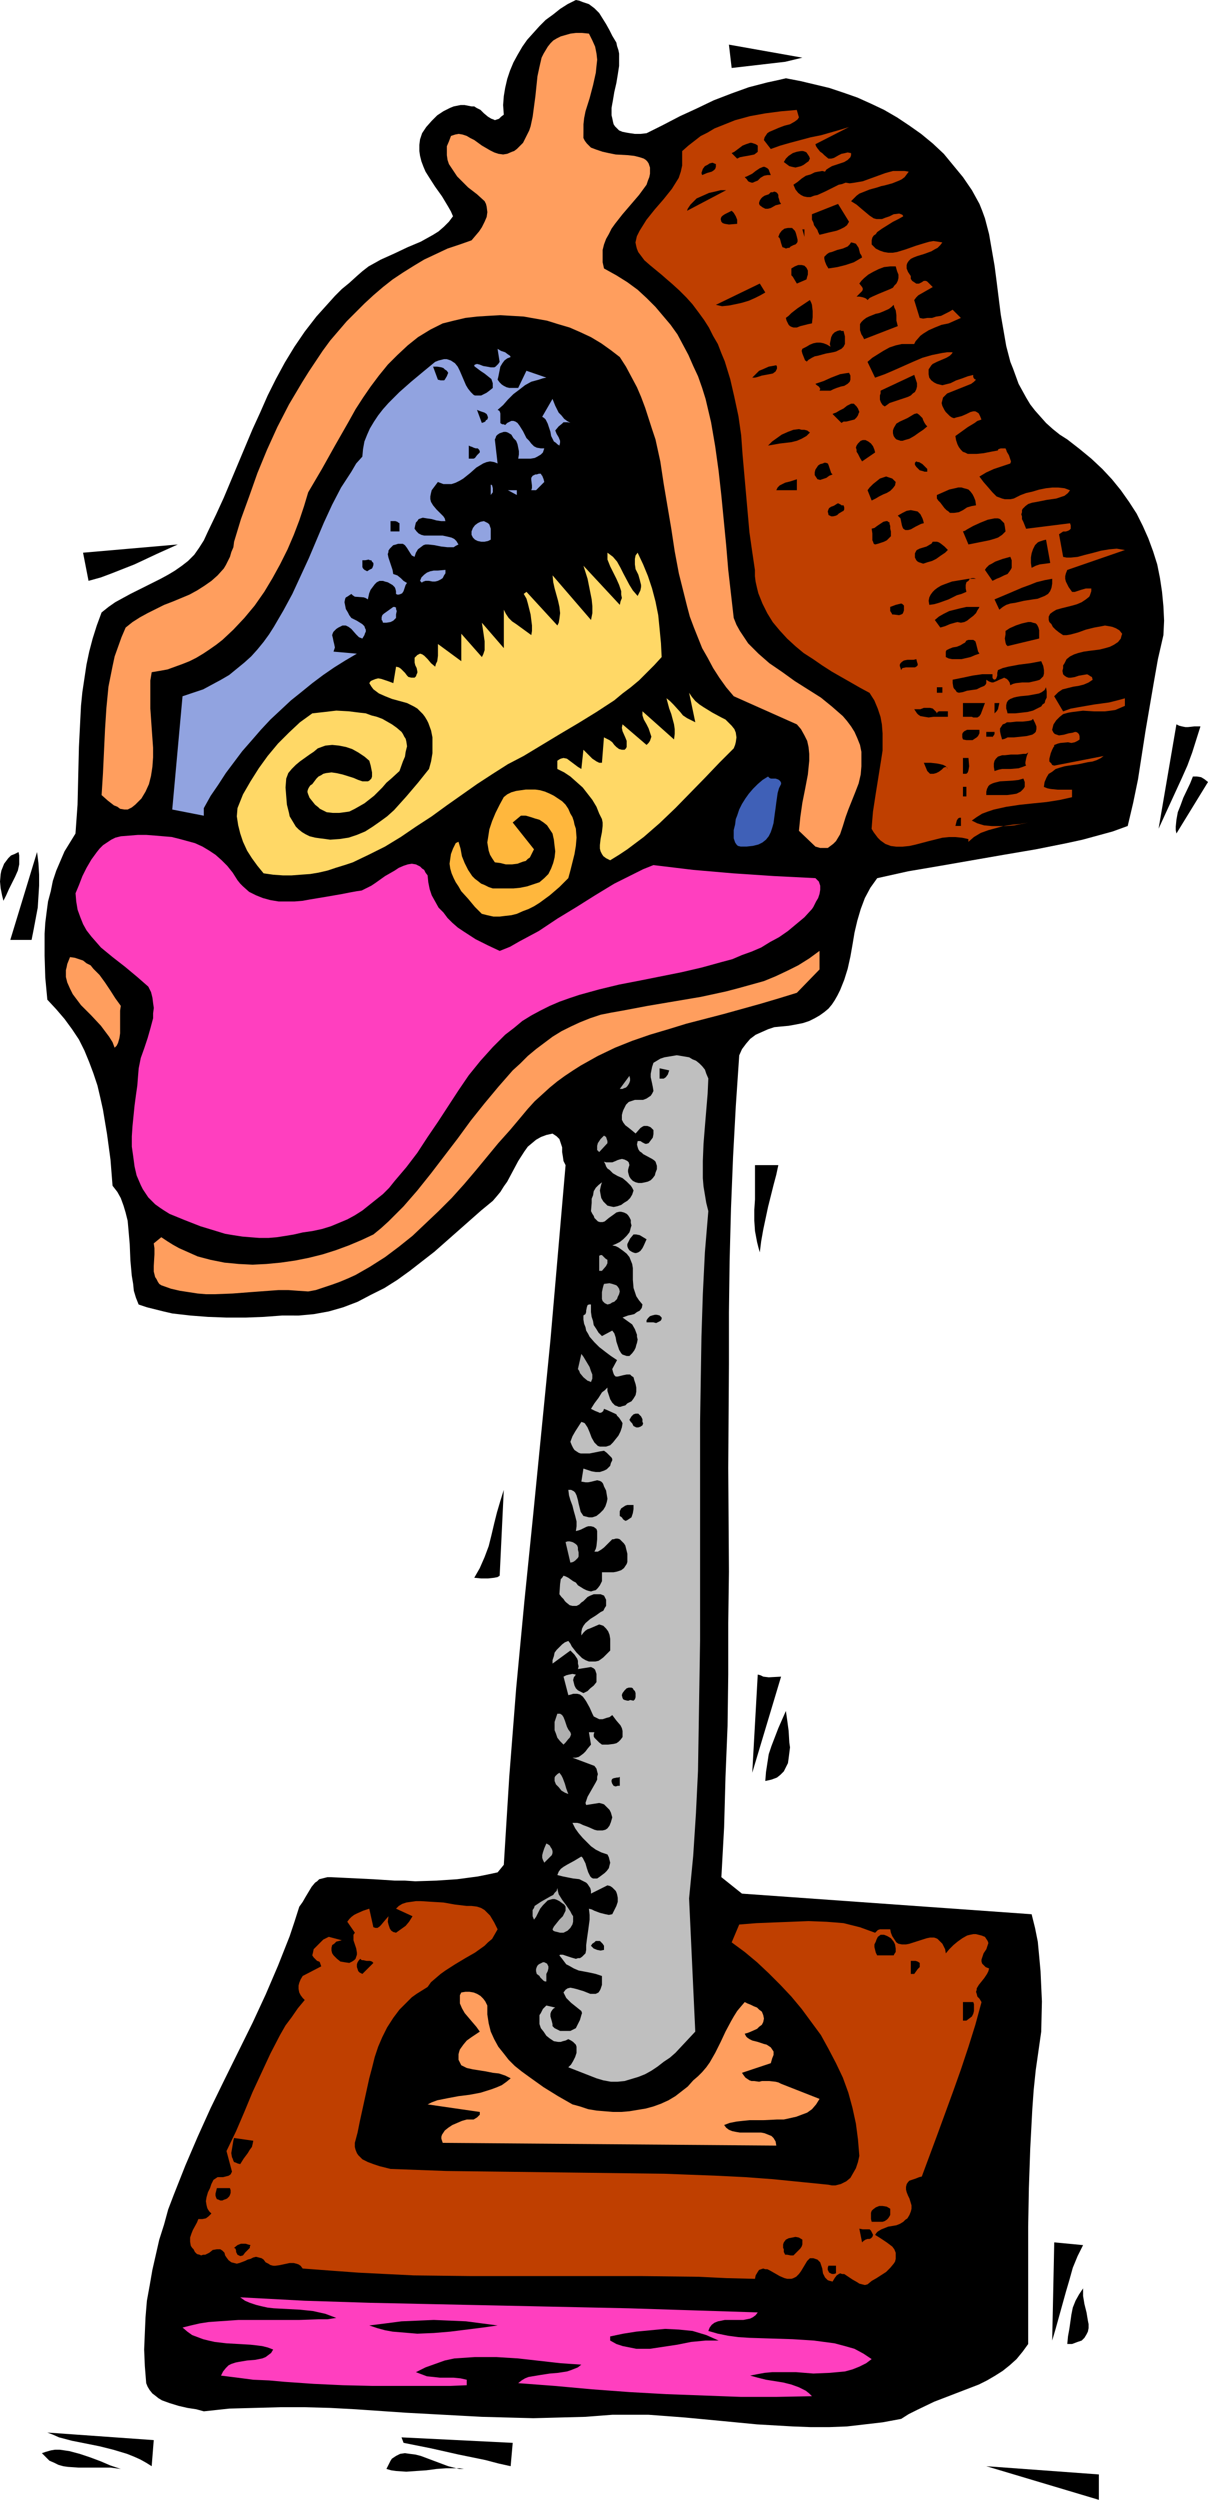 <?xml version="1.0" encoding="UTF-8" standalone="no"?>
<svg
   version="1.0"
   width="75.236mm"
   height="155.668mm"
   id="svg134"
   sodipodi:docname="Mailbox 13.wmf"
   xmlns:inkscape="http://www.inkscape.org/namespaces/inkscape"
   xmlns:sodipodi="http://sodipodi.sourceforge.net/DTD/sodipodi-0.dtd"
   xmlns="http://www.w3.org/2000/svg"
   xmlns:svg="http://www.w3.org/2000/svg">
  <sodipodi:namedview
     id="namedview134"
     pagecolor="#ffffff"
     bordercolor="#000000"
     borderopacity="0.25"
     inkscape:showpageshadow="2"
     inkscape:pageopacity="0.0"
     inkscape:pagecheckerboard="0"
     inkscape:deskcolor="#d1d1d1"
     inkscape:document-units="mm" />
  <defs
     id="defs1">
    <pattern
       id="WMFhbasepattern"
       patternUnits="userSpaceOnUse"
       width="6"
       height="6"
       x="0"
       y="0" />
  </defs>
  <path
     style="fill:#000000;fill-opacity:1;fill-rule:evenodd;stroke:none"
     d="m 144.117,8.403 0.485,0.808 0.485,0.808 0.162,0.808 0.323,0.97 0.162,0.808 v 0.97 1.939 l -0.323,2.101 -0.323,1.939 -0.485,2.101 -0.323,1.939 -0.323,1.778 v 1.778 l 0.162,0.646 0.162,0.808 0.162,0.646 0.323,0.485 0.485,0.485 0.485,0.485 0.808,0.323 0.808,0.162 0.969,0.162 1.131,0.162 h 1.293 l 1.454,-0.162 3.878,-1.939 4.039,-2.101 3.878,-1.778 4.039,-1.939 4.201,-1.616 4.039,-1.454 4.362,-1.131 2.262,-0.485 2.1,-0.485 3.393,0.646 3.393,0.808 3.393,0.808 3.393,1.131 3.231,1.131 3.231,1.454 3.07,1.454 3.07,1.778 2.908,1.939 2.747,1.939 2.747,2.262 2.585,2.424 2.262,2.747 2.262,2.747 2.1,3.07 1.777,3.232 0.646,1.616 0.646,1.778 0.969,3.717 0.646,3.717 0.646,3.717 0.485,3.717 0.485,3.878 0.485,3.878 0.646,3.717 0.646,3.717 0.969,3.717 0.646,1.616 0.646,1.778 0.646,1.778 1.777,3.232 0.969,1.616 1.131,1.454 1.293,1.454 1.293,1.454 1.616,1.454 1.616,1.293 1.777,1.131 2.908,2.262 2.747,2.262 2.585,2.424 2.262,2.424 2.1,2.585 1.939,2.747 1.777,2.747 1.454,2.909 1.293,2.909 1.131,3.07 0.969,3.07 0.646,3.232 0.485,3.232 0.323,3.393 0.162,3.393 -0.162,3.393 -1.293,5.656 -0.969,5.494 -1.939,11.311 -1.777,11.473 -1.131,5.494 -1.293,5.494 -3.554,1.293 -3.554,0.97 -3.554,0.97 -3.716,0.808 -7.27,1.454 -7.594,1.293 -7.432,1.293 -7.432,1.293 -7.594,1.293 -7.27,1.616 -0.808,1.131 -0.808,1.131 -1.293,2.424 -0.969,2.585 -0.808,2.747 -0.646,2.747 -0.485,2.909 -0.485,2.747 -0.646,2.909 -0.808,2.585 -0.969,2.424 -0.646,1.293 -0.646,1.131 -0.646,0.97 -0.808,0.97 -0.969,0.808 -1.131,0.808 -1.131,0.646 -1.293,0.646 -1.454,0.485 -1.616,0.323 -1.777,0.323 -1.777,0.162 -1.616,0.162 -1.454,0.485 -1.454,0.646 -1.454,0.646 -1.293,0.97 -0.969,1.131 -0.969,1.293 -0.646,1.454 -0.808,11.958 -0.646,11.958 -0.485,12.119 -0.323,12.281 -0.162,12.119 v 12.281 l -0.162,24.4 0.162,24.4 -0.162,12.119 v 12.119 l -0.162,12.119 -0.485,11.958 -0.323,11.796 -0.646,11.796 4.847,3.878 68.181,4.848 0.808,3.232 0.646,3.232 0.323,3.393 0.323,3.555 0.162,3.555 0.162,3.555 -0.162,7.11 -0.646,4.525 -0.646,4.525 -0.485,4.686 -0.323,4.525 -0.485,9.211 -0.323,9.372 -0.162,9.049 v 9.211 18.421 l -1.293,1.778 -1.454,1.778 -1.616,1.454 -1.616,1.293 -1.777,1.131 -1.939,1.131 -1.939,0.97 -2.1,0.808 -4.201,1.616 -4.201,1.616 -4.039,1.939 -1.939,0.97 -1.777,1.131 -4.362,0.808 -4.201,0.485 -4.201,0.485 -4.201,0.162 h -4.362 l -4.201,-0.162 -8.401,-0.485 -8.401,-0.808 -8.563,-0.808 -4.201,-0.323 -4.362,-0.323 h -4.362 -4.201 l -6.301,0.485 -6.14,0.162 -6.14,0.162 -6.14,-0.162 -5.978,-0.162 -5.978,-0.323 -11.956,-0.646 -11.794,-0.808 -5.978,-0.323 -5.978,-0.162 h -5.816 l -5.978,0.162 -5.978,0.162 -5.978,0.646 -1.777,-0.485 -2.1,-0.323 -2.1,-0.485 -2.1,-0.646 -1.777,-0.646 -0.808,-0.485 -0.808,-0.646 -0.646,-0.485 -0.646,-0.808 -0.485,-0.808 -0.323,-0.808 -0.323,-4.04 -0.162,-3.878 0.162,-3.878 0.162,-3.717 0.323,-3.878 0.646,-3.555 0.646,-3.717 0.808,-3.555 0.808,-3.555 1.131,-3.555 0.969,-3.555 1.293,-3.393 2.747,-6.948 2.908,-6.787 3.07,-6.787 3.231,-6.625 6.624,-13.412 3.07,-6.625 2.908,-6.787 2.747,-6.948 1.131,-3.393 1.131,-3.555 0.808,-1.131 0.646,-1.131 1.454,-2.424 0.808,-0.97 0.485,-0.323 0.485,-0.485 0.646,-0.162 0.646,-0.162 0.646,-0.162 h 0.808 l 10.017,0.485 5.009,0.323 h 2.423 l 2.423,0.162 5.009,-0.162 4.847,-0.323 2.423,-0.323 2.424,-0.323 2.423,-0.485 2.262,-0.485 1.454,-1.778 0.646,-10.503 0.646,-10.342 1.616,-20.684 1.939,-20.522 2.1,-20.684 4.039,-40.883 1.777,-20.522 1.777,-20.522 -0.485,-0.97 -0.162,-1.131 -0.162,-0.97 v -1.131 l -0.323,-0.97 -0.323,-0.97 -0.323,-0.323 -0.323,-0.323 -0.485,-0.323 -0.485,-0.323 -1.454,0.323 -1.293,0.485 -1.131,0.646 -0.969,0.808 -0.969,0.808 -0.808,1.131 -1.454,2.262 -1.293,2.424 -1.293,2.424 -0.808,1.131 -0.808,1.293 -0.808,0.97 -0.969,1.131 -2.747,2.262 -2.747,2.424 -5.493,4.848 -2.747,2.424 -2.908,2.262 -2.908,2.262 -2.908,2.101 -3.07,1.939 -3.231,1.616 -3.07,1.616 -3.393,1.293 -3.393,0.97 -1.777,0.323 -1.777,0.323 -1.777,0.162 -1.777,0.162 H 68.342 66.404 l -4.362,0.323 -4.201,0.162 h -4.524 l -4.362,-0.162 -4.201,-0.323 -4.201,-0.485 -2.1,-0.485 -3.878,-0.97 -1.939,-0.646 -0.646,-1.616 -0.485,-1.616 -0.162,-1.616 -0.323,-1.939 -0.323,-3.555 -0.162,-3.878 -0.323,-3.717 -0.162,-1.778 -0.485,-1.939 -0.485,-1.616 -0.646,-1.778 -0.808,-1.454 -1.131,-1.454 -0.485,-6.14 -0.808,-5.979 -0.485,-2.909 -0.485,-2.909 -0.646,-2.909 -0.646,-2.747 -0.969,-2.909 -0.969,-2.585 -1.131,-2.747 -1.293,-2.585 -1.616,-2.424 -1.777,-2.424 -1.939,-2.262 -2.1,-2.262 -0.485,-5.171 -0.162,-5.171 v -2.585 -2.585 l 0.162,-2.585 0.323,-2.585 0.323,-2.424 0.646,-2.424 0.485,-2.424 0.808,-2.424 0.969,-2.262 0.969,-2.262 1.293,-2.101 1.293,-2.101 0.485,-6.787 0.162,-6.787 0.162,-6.787 0.323,-6.464 0.162,-3.232 0.323,-3.232 0.485,-3.232 0.485,-3.232 0.646,-3.07 0.808,-3.07 0.969,-3.07 1.131,-3.07 1.616,-1.293 1.616,-1.131 3.554,-1.939 3.554,-1.778 3.554,-1.778 1.777,-0.97 1.616,-0.97 1.616,-1.131 1.454,-1.131 1.454,-1.454 1.131,-1.616 1.131,-1.778 0.969,-2.101 1.939,-4.04 1.777,-3.878 6.786,-16.159 1.777,-3.878 1.777,-4.04 1.939,-3.878 2.1,-3.878 2.262,-3.717 2.423,-3.555 2.747,-3.555 2.908,-3.232 1.454,-1.616 1.616,-1.616 1.777,-1.454 1.777,-1.616 1.293,-1.131 1.454,-1.131 1.454,-0.808 1.454,-0.808 3.231,-1.454 3.07,-1.454 3.07,-1.293 1.454,-0.808 1.454,-0.808 1.293,-0.808 1.293,-1.131 1.131,-1.131 0.969,-1.293 -0.485,-1.131 -0.646,-1.131 -1.454,-2.424 -1.616,-2.262 -1.454,-2.262 -0.808,-1.293 -0.485,-1.131 -0.485,-1.293 -0.323,-1.293 -0.162,-1.131 v -1.454 l 0.162,-1.293 0.485,-1.454 0.969,-1.454 1.293,-1.454 1.293,-1.293 1.454,-0.97 1.616,-0.808 0.808,-0.323 0.808,-0.162 0.808,-0.162 h 0.969 l 0.808,0.162 0.808,0.162 h 0.646 l 0.485,0.323 0.969,0.485 0.808,0.808 0.969,0.808 0.808,0.485 0.485,0.162 0.323,0.162 0.485,-0.162 0.485,-0.162 0.485,-0.485 0.646,-0.485 -0.162,-2.262 0.162,-2.101 0.323,-1.939 0.485,-2.101 0.646,-1.939 0.808,-1.939 0.969,-1.778 1.131,-1.939 1.131,-1.616 1.454,-1.616 1.454,-1.616 1.454,-1.454 1.777,-1.293 1.616,-1.293 1.777,-1.131 L 135.554,0 l 0.808,0.162 0.808,0.323 1.454,0.485 1.293,0.97 1.131,1.131 0.808,1.293 0.808,1.293 0.808,1.454 z"
     id="path1" />
  <path
     style="fill:#ff9e5e;fill-opacity:1;fill-rule:evenodd;stroke:none"
     d="m 137.331,32.48 0.323,0.646 0.485,0.646 0.485,0.485 0.485,0.485 1.293,0.485 1.454,0.485 1.454,0.323 1.616,0.323 2.908,0.162 1.454,0.162 1.293,0.323 0.969,0.323 0.485,0.323 0.323,0.323 0.323,0.485 0.162,0.485 0.162,0.485 v 0.646 0.808 l -0.162,0.808 -0.323,0.808 -0.323,0.97 -1.777,2.424 -1.939,2.262 -1.939,2.262 -1.777,2.262 -0.808,1.131 -0.646,1.293 -0.646,1.131 -0.485,1.293 -0.323,1.293 v 1.454 1.454 l 0.323,1.454 2.908,1.616 2.585,1.616 2.423,1.778 2.1,1.939 2.1,2.101 1.777,2.101 1.777,2.101 1.616,2.262 1.293,2.424 1.293,2.424 1.131,2.585 1.131,2.424 0.969,2.747 0.808,2.585 0.646,2.747 0.646,2.747 0.969,5.656 0.808,5.817 0.646,5.817 1.131,11.635 0.485,5.817 0.646,5.656 0.646,5.656 0.646,1.616 0.808,1.454 0.969,1.454 0.969,1.454 1.131,1.131 1.293,1.293 1.293,1.131 1.293,1.131 3.07,2.101 2.908,2.101 3.07,1.939 3.07,1.939 2.585,2.101 1.293,1.131 1.293,1.131 0.969,1.131 0.969,1.293 0.808,1.293 0.646,1.454 0.646,1.616 0.323,1.616 v 1.616 1.778 l -0.162,1.939 -0.485,2.101 -0.808,2.101 -0.969,2.424 -0.323,0.808 -0.323,0.808 -0.646,1.778 -0.646,2.101 -0.646,1.939 -0.485,0.808 -0.485,0.808 -0.646,0.646 -0.646,0.485 -0.646,0.485 h -0.808 -0.969 l -1.131,-0.323 -3.878,-3.717 0.162,-1.616 0.162,-1.616 0.485,-3.393 0.646,-3.232 0.646,-3.393 0.162,-1.616 0.162,-1.616 v -1.616 l -0.162,-1.616 -0.323,-1.454 -0.646,-1.293 -0.808,-1.454 -0.969,-1.131 -14.864,-6.625 -1.777,-2.101 -1.616,-2.262 -1.454,-2.262 -1.293,-2.424 -1.293,-2.262 -0.969,-2.424 -0.969,-2.424 -0.969,-2.585 -0.646,-2.424 -0.646,-2.585 -1.293,-5.171 -0.969,-5.171 -0.808,-5.333 -1.777,-10.503 -0.808,-5.333 -1.131,-5.171 -0.808,-2.424 -1.616,-5.009 -0.969,-2.585 -0.969,-2.262 -1.293,-2.424 -1.293,-2.424 -1.454,-2.262 -2.1,-1.616 -2.262,-1.616 -2.423,-1.454 -2.423,-1.131 -2.585,-1.131 -2.747,-0.808 -2.585,-0.808 -2.747,-0.485 -2.747,-0.485 -2.747,-0.162 -2.747,-0.162 -2.908,0.162 -2.585,0.162 -2.747,0.323 -2.747,0.646 -2.585,0.646 -2.908,1.454 -2.908,1.778 -2.423,1.939 -2.423,2.262 -2.262,2.262 -2.1,2.585 -1.939,2.585 -1.777,2.585 -1.777,2.747 -1.616,2.909 -3.231,5.656 -3.07,5.494 -1.616,2.747 -1.616,2.747 -0.969,3.232 -1.131,3.393 -1.293,3.393 -1.454,3.393 -1.777,3.555 -1.777,3.232 -1.939,3.232 -2.262,3.232 -2.423,2.909 -2.585,2.747 -2.585,2.424 -1.454,1.131 -1.616,1.131 -1.454,0.97 -1.616,0.97 -1.616,0.808 -1.616,0.646 -1.777,0.646 -1.777,0.646 -1.777,0.323 -1.939,0.323 -0.323,1.939 v 2.101 2.262 2.262 l 0.323,4.686 0.323,4.525 v 2.262 l -0.162,2.262 -0.323,2.101 -0.485,1.939 -0.808,1.778 -0.969,1.616 -0.808,0.808 -0.646,0.646 -0.808,0.646 -0.969,0.485 h -0.808 l -0.969,-0.162 -0.646,-0.485 -0.808,-0.323 -1.454,-1.131 -1.454,-1.293 0.323,-5.171 0.485,-10.342 0.323,-5.009 0.485,-5.009 0.485,-2.424 0.485,-2.424 0.485,-2.262 0.808,-2.262 0.808,-2.262 0.969,-2.262 1.616,-1.293 1.777,-1.131 1.777,-0.97 1.939,-0.97 1.939,-0.97 2.1,-0.808 3.878,-1.616 1.777,-0.97 1.777,-1.131 1.616,-1.131 1.454,-1.293 1.454,-1.616 0.485,-0.808 0.485,-0.97 0.485,-0.97 0.323,-1.131 0.485,-1.131 0.162,-1.293 1.616,-5.332 1.939,-5.333 1.939,-5.494 2.262,-5.494 2.423,-5.332 2.747,-5.333 3.07,-5.171 1.616,-2.585 1.616,-2.424 1.616,-2.424 1.777,-2.424 1.939,-2.262 1.939,-2.262 2.1,-2.101 2.1,-2.101 2.1,-1.939 2.262,-1.939 2.262,-1.778 2.423,-1.616 2.585,-1.616 2.423,-1.454 2.747,-1.293 2.747,-1.293 2.908,-0.97 2.747,-0.97 1.777,-2.101 0.646,-0.97 0.646,-1.293 0.485,-1.131 0.162,-1.131 -0.162,-1.293 -0.162,-0.646 -0.323,-0.646 -1.777,-1.616 -2.1,-1.616 -1.777,-1.778 -0.808,-0.808 -0.646,-0.97 -0.646,-0.97 -0.646,-0.97 -0.323,-0.97 -0.162,-1.131 v -0.97 -1.131 l 0.485,-1.131 0.485,-1.293 0.969,-0.323 0.808,-0.162 0.969,0.162 0.969,0.323 0.808,0.485 0.969,0.485 1.777,1.293 1.939,1.131 0.969,0.485 0.969,0.323 1.131,0.162 0.969,-0.162 1.131,-0.485 0.485,-0.162 0.646,-0.485 0.646,-0.646 0.808,-0.808 0.485,-0.97 0.485,-0.97 0.485,-0.97 0.323,-0.97 0.485,-2.262 0.323,-2.424 0.323,-2.424 0.485,-4.686 0.485,-2.262 0.485,-2.101 0.485,-0.97 0.485,-0.808 0.485,-0.808 0.646,-0.808 0.646,-0.646 0.808,-0.485 0.969,-0.485 1.131,-0.323 1.131,-0.323 1.293,-0.162 h 1.454 l 1.616,0.162 0.808,1.616 0.646,1.454 0.323,1.616 0.162,1.454 -0.162,1.454 -0.162,1.616 -0.646,2.909 -0.808,3.07 -0.969,3.07 -0.323,1.616 -0.162,1.454 v 1.616 z"
     id="path2" />
  <path
     style="fill:#000000;fill-opacity:1;fill-rule:evenodd;stroke:none"
     d="m 188.871,13.574 -4.039,0.97 -4.201,0.485 -4.201,0.485 -4.201,0.485 -0.646,-5.494 z"
     id="path3" />
  <path
     style="fill:#bf3f00;fill-opacity:1;fill-rule:evenodd;stroke:none"
     d="m 188.063,27.632 -0.323,0.485 -0.646,0.485 -1.131,0.646 -1.293,0.323 -1.293,0.485 -1.131,0.485 -1.131,0.485 -0.485,0.323 -0.323,0.485 -0.323,0.485 -0.162,0.646 1.616,2.101 2.262,-0.808 2.262,-0.646 4.847,-1.293 2.423,-0.485 2.262,-0.646 2.262,-0.646 2.1,-0.646 -7.917,4.04 0.162,0.485 0.323,0.485 0.646,0.808 0.485,0.323 0.485,0.485 0.969,0.808 h 0.646 l 0.646,-0.162 1.131,-0.646 0.646,-0.323 0.808,-0.162 0.646,-0.162 0.808,0.162 v 0.485 l -0.162,0.485 -0.323,0.323 -0.323,0.323 -0.808,0.485 -0.969,0.323 -0.969,0.323 -0.969,0.323 -0.808,0.485 -0.485,0.323 -0.323,0.485 -0.646,-0.162 -0.969,0.162 -0.808,0.162 -0.969,0.485 -1.131,0.323 -0.969,0.646 -0.969,0.808 -0.969,0.646 0.485,1.131 0.646,0.808 0.646,0.485 0.646,0.323 0.808,0.162 h 0.808 l 0.808,-0.323 0.808,-0.162 1.777,-0.808 1.616,-0.808 1.616,-0.808 0.808,-0.162 0.808,-0.323 0.969,0.162 1.131,-0.162 1.939,-0.323 1.777,-0.646 1.777,-0.646 1.777,-0.646 1.777,-0.485 h 0.969 0.808 0.969 l 0.969,0.162 -0.485,0.646 -0.485,0.646 -0.646,0.485 -0.646,0.323 -1.616,0.646 -1.777,0.485 -0.808,0.162 -0.969,0.323 -1.777,0.485 -1.616,0.646 -0.808,0.323 -0.646,0.485 v 0 l -1.293,1.293 1.293,0.808 1.131,0.97 0.969,0.808 0.969,0.808 0.485,0.323 0.485,0.323 0.646,0.162 h 0.646 0.646 l 0.808,-0.323 0.969,-0.323 0.969,-0.485 1.293,-0.162 0.485,0.162 0.323,0.162 0.162,0.323 -1.131,0.646 -1.293,0.646 -1.293,0.808 -1.293,0.808 -1.131,0.808 -0.323,0.485 -0.485,0.323 -0.323,0.485 -0.162,0.646 v 0.485 0.485 l 0.969,0.97 0.969,0.485 0.969,0.323 0.969,0.162 h 1.131 l 0.969,-0.162 2.1,-0.646 2.262,-0.808 2.1,-0.646 1.131,-0.323 0.969,-0.162 1.131,0.162 0.969,0.162 -0.485,0.646 -0.646,0.646 -0.646,0.323 -0.808,0.485 -1.777,0.646 -1.616,0.485 -0.808,0.323 -0.646,0.323 -0.485,0.485 -0.323,0.485 -0.162,0.485 v 0.808 l 0.323,0.808 0.323,0.485 0.323,0.485 v 0.323 0.323 l 0.323,0.485 0.485,0.323 0.485,0.323 h 0.323 0.323 l 0.646,-0.323 0.485,-0.323 h 0.485 l 0.323,0.162 1.293,1.293 -1.131,0.646 -1.131,0.646 -1.131,0.646 -0.485,0.485 -0.485,0.646 1.293,4.201 0.808,0.162 0.969,-0.162 h 1.131 l 0.969,-0.323 1.131,-0.162 0.969,-0.485 0.969,-0.485 0.808,-0.485 1.939,1.939 -1.454,0.646 -1.454,0.646 -1.616,0.323 -1.616,0.646 -1.454,0.646 -1.293,0.808 -0.646,0.485 -1.131,1.293 -0.323,0.646 h -1.454 -1.454 l -1.454,0.323 -1.454,0.485 -1.454,0.808 -1.293,0.808 -1.293,0.808 -1.131,0.97 1.777,3.717 2.262,-0.808 2.262,-0.97 4.362,-1.939 2.262,-0.97 2.262,-0.646 2.423,-0.485 1.131,-0.162 h 1.293 l -0.162,0.323 -0.485,0.485 -0.808,0.485 -1.131,0.485 -1.131,0.485 -0.969,0.485 -0.323,0.323 -0.323,0.485 -0.323,0.485 v 0.646 0.485 l 0.162,0.808 0.485,0.646 0.646,0.485 0.646,0.323 0.646,0.162 0.646,0.162 0.646,-0.162 1.293,-0.323 1.293,-0.646 1.454,-0.485 1.293,-0.485 1.293,-0.323 v 0.485 l 0.162,0.323 0.162,0.162 0.323,0.162 -0.485,0.485 -0.646,0.485 -1.616,0.646 -1.616,0.646 -1.616,0.646 -0.808,0.323 -0.485,0.485 -0.485,0.485 -0.162,0.646 -0.162,0.646 0.162,0.646 0.485,0.97 0.323,0.485 0.485,0.485 0.485,0.485 0.485,0.323 0.485,0.162 0.485,-0.162 1.293,-0.323 1.131,-0.485 0.969,-0.485 0.646,-0.162 h 0.485 l 0.323,0.162 0.485,0.323 0.323,0.646 0.323,0.808 -0.969,0.323 -0.646,0.485 -1.616,0.97 -2.908,2.101 0.162,0.97 0.323,0.97 0.323,0.646 0.485,0.646 0.485,0.485 0.485,0.162 0.646,0.323 h 0.646 1.454 l 1.616,-0.162 1.616,-0.323 1.777,-0.323 v -0.162 l 0.162,-0.162 0.485,-0.162 h 1.131 l 0.162,0.323 0.162,0.485 0.485,0.808 0.323,0.97 0.162,0.485 -0.162,0.485 -1.939,0.646 -1.939,0.646 -1.777,0.808 -1.616,0.97 0.969,1.293 1.131,1.293 0.969,1.131 0.969,0.97 1.293,0.485 0.646,0.162 h 0.485 0.808 l 0.808,-0.162 0.646,-0.323 0.969,-0.485 1.293,-0.485 1.454,-0.323 1.616,-0.485 1.616,-0.323 1.454,-0.162 h 1.454 l 1.454,0.162 1.293,0.485 -0.485,0.646 -0.808,0.646 -0.969,0.323 -0.969,0.323 -2.262,0.323 -2.423,0.485 -0.969,0.162 -0.969,0.323 -0.646,0.485 -0.646,0.646 -0.162,0.323 v 0.485 l -0.162,0.485 0.162,0.485 v 0.646 l 0.323,0.646 0.323,0.808 0.323,0.808 10.34,-1.293 0.162,0.485 v 0.323 0.485 l -0.323,0.323 -0.323,0.162 -0.485,0.162 h -0.646 l -0.485,0.323 -0.485,0.323 0.969,5.333 0.808,0.162 h 0.969 l 1.616,-0.162 1.777,-0.485 1.939,-0.485 1.777,-0.485 1.939,-0.323 1.777,-0.162 0.969,0.162 0.969,0.162 -13.572,4.686 -0.323,0.808 -0.162,0.646 v 0.646 l 0.162,0.646 0.323,0.646 0.323,0.646 0.808,1.131 h 0.646 l 0.485,-0.162 0.969,-0.323 1.131,-0.323 h 0.646 0.646 v 0.646 l -0.162,0.485 -0.162,0.485 -0.162,0.323 -0.808,0.646 -0.969,0.646 -1.131,0.485 -1.131,0.323 -1.293,0.323 -1.293,0.323 -1.131,0.323 -0.808,0.485 -0.646,0.485 -0.162,0.323 -0.162,0.323 v 0.323 0.485 l 0.162,0.485 0.485,0.485 0.323,0.646 0.646,0.646 0.808,0.646 0.969,0.646 h 0.808 l 0.969,-0.162 1.777,-0.485 1.777,-0.646 1.939,-0.485 1.777,-0.323 0.808,-0.162 0.969,0.162 0.808,0.162 0.808,0.323 0.808,0.485 0.646,0.808 -0.162,0.485 -0.162,0.646 -0.646,0.808 -0.969,0.646 -0.969,0.485 -1.131,0.323 -1.293,0.323 -2.585,0.323 -1.131,0.162 -1.293,0.323 -0.969,0.323 -0.969,0.485 -0.808,0.646 -0.485,0.97 -0.323,0.485 v 0.646 l -0.162,0.646 0.162,0.808 0.323,0.323 0.485,0.323 0.485,0.162 h 0.485 l 0.969,-0.162 0.969,-0.323 0.969,-0.162 0.969,-0.162 0.323,0.162 0.485,0.323 0.323,0.162 0.162,0.646 -0.485,0.323 -0.485,0.323 -1.131,0.485 -1.293,0.323 -1.131,0.162 -1.293,0.323 -1.293,0.323 -0.969,0.646 -0.485,0.485 -0.485,0.485 2.1,3.555 1.777,-0.646 1.777,-0.323 3.716,-0.646 3.554,-0.485 1.939,-0.485 1.777,-0.485 v 1.778 l -1.131,0.485 -1.131,0.485 -1.131,0.162 -1.293,0.162 h -2.585 l -2.585,-0.162 -1.293,0.162 -1.293,0.162 -0.969,0.162 -1.131,0.323 -0.808,0.646 -0.808,0.808 -0.646,0.97 -0.162,0.646 -0.162,0.646 0.323,0.646 0.323,0.323 0.485,0.162 0.485,0.162 1.131,-0.162 1.131,-0.323 0.969,-0.162 0.485,-0.162 h 0.323 l 0.323,0.162 0.323,0.323 0.162,0.485 v 0.808 l -0.485,0.323 -0.646,0.323 -0.808,0.162 -0.808,-0.162 -1.777,0.162 -0.646,0.162 -0.808,0.323 v 0.323 l -0.162,0.162 -0.323,0.646 -0.323,0.808 -0.162,0.646 -0.162,0.646 v 0.646 l 0.485,0.485 0.162,0.323 0.485,0.162 11.633,-2.262 -0.646,0.485 -0.969,0.485 -0.969,0.323 -1.131,0.162 -2.262,0.485 -2.262,0.323 -0.969,0.162 -1.131,0.323 -0.969,0.323 -0.808,0.646 -0.808,0.485 -0.485,0.808 -0.485,1.131 -0.162,1.131 0.808,0.323 0.808,0.162 1.616,0.162 h 0.808 0.969 1.616 v 1.616 0.162 l -1.454,0.323 -1.454,0.323 -3.07,0.485 -3.231,0.323 -3.07,0.323 -3.231,0.485 -1.454,0.323 -1.454,0.323 -1.454,0.485 -1.293,0.485 -1.293,0.808 -1.131,0.808 1.293,0.646 1.616,0.485 1.777,0.162 h 1.616 1.777 l 1.939,-0.162 1.616,-0.323 1.616,-0.323 -1.939,0.323 -1.777,0.162 -2.1,0.323 -1.777,0.485 -1.777,0.485 -1.777,0.646 -1.616,0.97 -1.293,1.131 v -0.646 l -1.454,-0.323 -1.616,-0.162 h -1.454 l -1.616,0.162 -3.231,0.808 -3.07,0.808 -1.454,0.323 -1.616,0.162 h -1.454 l -1.293,-0.162 -1.293,-0.485 -1.131,-0.808 -0.646,-0.646 -0.485,-0.646 -0.485,-0.646 -0.485,-0.808 0.162,-2.101 0.162,-1.939 0.646,-4.201 0.646,-4.04 0.646,-4.04 0.323,-2.101 v -2.101 -1.939 l -0.162,-2.101 -0.323,-1.778 -0.646,-1.939 -0.808,-1.939 -1.131,-1.778 -2.1,-1.131 -2.262,-1.293 -4.524,-2.585 -2.262,-1.454 -2.1,-1.454 -2.262,-1.454 -1.939,-1.616 -1.939,-1.778 -1.777,-1.939 -1.616,-1.939 -1.293,-2.101 -1.131,-2.262 -0.969,-2.424 -0.323,-1.293 -0.323,-1.454 -0.162,-1.293 v -1.454 l -0.646,-4.363 -0.646,-4.525 -1.616,-18.26 -0.323,-4.525 -0.646,-4.525 -0.969,-4.525 -0.969,-4.201 -0.646,-2.101 -0.646,-2.101 -0.808,-1.939 -0.808,-2.101 -1.131,-1.939 -0.969,-1.939 -1.131,-1.778 -1.293,-1.778 -1.454,-1.939 -1.454,-1.616 -1.616,-1.616 -1.777,-1.616 -1.131,-0.97 -1.293,-1.131 -2.747,-2.262 -1.293,-1.131 -0.969,-1.293 -0.485,-0.646 -0.323,-0.808 -0.162,-0.646 -0.162,-0.808 0.323,-1.454 0.646,-1.293 0.808,-1.293 0.808,-1.293 1.939,-2.424 2.1,-2.424 1.939,-2.424 0.808,-1.293 0.808,-1.293 0.485,-1.454 0.323,-1.454 v -1.616 -1.778 l 1.454,-1.293 1.454,-1.131 1.454,-1.131 1.616,-0.808 1.616,-0.97 1.616,-0.646 1.616,-0.646 1.616,-0.646 3.554,-0.97 3.554,-0.646 3.716,-0.485 3.716,-0.323 z"
     id="path4" />
  <path
     style="fill:#000000;fill-opacity:1;fill-rule:evenodd;stroke:none"
     d="m 178.369,34.257 v 0.646 0.323 0.485 l -0.162,0.162 -0.646,0.485 -0.808,0.162 -0.808,0.162 -0.969,0.162 -0.808,0.162 -0.646,0.323 -1.293,-1.293 0.646,-0.323 0.646,-0.485 0.646,-0.485 0.646,-0.485 0.808,-0.323 0.969,-0.323 h 0.323 l 0.485,0.162 0.485,0.162 z"
     id="path5" />
  <path
     style="fill:#000000;fill-opacity:1;fill-rule:evenodd;stroke:none"
     d="m 190.648,37.328 -0.323,0.646 -0.485,0.323 -0.646,0.485 -0.646,0.323 -0.646,0.162 -0.646,0.162 -0.808,-0.162 -0.646,-0.162 -1.293,-0.97 0.485,-0.808 0.646,-0.646 0.969,-0.646 0.969,-0.323 0.969,-0.162 h 0.485 l 0.485,0.162 0.323,0.162 0.323,0.485 0.323,0.485 z"
     id="path6" />
  <path
     style="fill:#000000;fill-opacity:1;fill-rule:evenodd;stroke:none"
     d="m 168.513,38.62 v 0.646 l -0.162,0.485 -0.323,0.323 -0.485,0.323 -1.131,0.323 -1.131,0.485 -0.162,-0.485 0.162,-0.485 0.162,-0.485 0.485,-0.646 0.646,-0.323 0.485,-0.323 0.646,-0.162 z"
     id="path7" />
  <path
     style="fill:#000000;fill-opacity:1;fill-rule:evenodd;stroke:none"
     d="m 181.439,41.206 h -0.485 -0.323 l -0.808,0.162 -0.808,0.485 -0.646,0.646 -0.808,0.323 -0.323,0.162 h -0.323 l -0.485,-0.162 -0.323,-0.162 -0.323,-0.485 -0.485,-0.485 0.485,-0.162 0.323,-0.162 0.969,-0.485 0.808,-0.646 0.969,-0.646 0.808,-0.323 h 0.323 l 0.323,0.162 0.323,0.162 0.323,0.323 0.162,0.485 z"
     id="path8" />
  <path
     style="fill:#000000;fill-opacity:1;fill-rule:evenodd;stroke:none"
     d="m 170.937,44.761 -9.209,4.848 0.162,-0.485 0.323,-0.485 0.323,-0.485 0.485,-0.485 0.969,-0.97 1.454,-0.646 1.454,-0.646 1.454,-0.323 1.293,-0.323 z"
     id="path9" />
  <path
     style="fill:#000000;fill-opacity:1;fill-rule:evenodd;stroke:none"
     d="m 183.862,47.993 -0.646,0.162 -0.646,0.162 -1.131,0.646 -0.646,0.162 h -0.646 L 179.5,48.801 178.854,48.316 178.692,47.993 V 47.669 l 0.162,-0.485 0.323,-0.485 0.323,-0.323 0.485,-0.323 0.969,-0.323 0.485,-0.485 h 0.485 l 0.323,-0.162 0.485,0.162 0.323,0.323 0.162,0.323 v 0.485 l 0.162,0.485 0.162,0.646 z"
     id="path10" />
  <path
     style="fill:#000000;fill-opacity:1;fill-rule:evenodd;stroke:none"
     d="m 199.857,52.194 -0.485,0.808 -0.646,0.485 -0.969,0.485 -0.808,0.323 -2.1,0.485 -1.939,0.485 -0.323,-0.646 -0.162,-0.485 -0.808,-1.131 -0.162,-0.646 -0.323,-0.646 v -0.646 -0.646 l 6.14,-2.424 z"
     id="path11" />
  <path
     style="fill:#000000;fill-opacity:1;fill-rule:evenodd;stroke:none"
     d="m 173.522,52.679 -1.939,0.162 -0.969,-0.162 -0.485,-0.162 -0.323,-0.323 -0.162,-0.646 0.162,-0.485 0.323,-0.323 0.485,-0.323 0.323,-0.162 0.969,-0.485 0.323,-0.162 0.485,0.485 0.485,0.808 0.323,0.808 v 0.485 z"
     id="path12" />
  <path
     style="fill:#000000;fill-opacity:1;fill-rule:evenodd;stroke:none"
     d="m 187.578,55.749 0.162,0.646 v 0.485 l -0.162,0.323 -0.323,0.323 -0.485,0.162 -0.323,0.162 -0.323,0.162 -0.323,0.323 h -0.323 l -0.485,0.162 -0.323,-0.162 -0.485,-0.162 -0.162,-0.485 -0.162,-0.485 -0.162,-0.646 -0.162,-0.485 -0.323,-0.323 0.323,-0.808 0.485,-0.646 0.646,-0.485 0.808,-0.162 h 0.646 0.323 l 0.323,0.323 0.323,0.323 0.162,0.323 0.162,0.485 z"
     id="path13" />
  <path
     style="fill:#000000;fill-opacity:1;fill-rule:evenodd;stroke:none"
     d="m 189.356,55.749 -0.485,-1.778 h 0.485 z"
     id="path14" />
  <path
     style="fill:#000000;fill-opacity:1;fill-rule:evenodd;stroke:none"
     d="m 202.927,60.597 -1.939,1.131 -1.939,0.646 -1.939,0.485 -2.1,0.323 -0.485,-0.808 -0.323,-0.808 -0.162,-0.646 v -0.485 l 0.323,-0.323 0.323,-0.323 0.485,-0.323 0.646,-0.162 1.293,-0.485 1.293,-0.323 1.131,-0.485 0.485,-0.485 0.323,-0.485 0.646,0.162 0.485,0.162 0.323,0.485 0.323,0.485 0.162,0.646 0.162,0.646 0.323,0.485 z"
     id="path15" />
  <path
     style="fill:#000000;fill-opacity:1;fill-rule:evenodd;stroke:none"
     d="m 189.84,65.768 -2.262,0.97 -0.485,-0.808 -0.485,-0.808 -0.323,-0.323 v -0.485 -0.485 -0.646 l 0.808,-0.485 0.808,-0.323 h 0.808 l 0.646,0.162 0.485,0.485 0.323,0.646 v 0.485 0.485 l -0.162,0.485 z"
     id="path16" />
  <path
     style="fill:#000000;fill-opacity:1;fill-rule:evenodd;stroke:none"
     d="m 210.844,62.697 0.323,1.131 0.323,0.808 v 0.808 l -0.162,0.646 -0.323,0.646 -0.485,0.485 -0.323,0.485 -0.646,0.323 -2.747,1.131 -1.454,0.646 -0.646,0.323 -0.485,0.485 -0.323,-0.323 -0.323,-0.162 -0.485,-0.162 -0.808,-0.162 h -0.646 l 0.485,-0.485 0.485,-0.485 0.323,-0.323 0.162,-0.323 V 67.868 l -0.162,-0.323 -0.646,-0.808 0.485,-0.646 0.646,-0.646 0.969,-0.808 1.131,-0.646 1.293,-0.646 1.293,-0.485 1.454,-0.162 z"
     id="path17" />
  <path
     style="fill:#000000;fill-opacity:1;fill-rule:evenodd;stroke:none"
     d="m 180.146,68.838 -1.131,0.646 -1.293,0.646 -1.454,0.646 -1.616,0.485 -1.454,0.323 -1.616,0.323 -1.616,0.162 -1.454,-0.323 10.34,-5.009 z"
     id="path18" />
  <path
     style="fill:#000000;fill-opacity:1;fill-rule:evenodd;stroke:none"
     d="m 191.133,76.109 -0.808,0.162 -1.939,0.485 -0.808,0.323 h -0.808 l -0.485,-0.162 -0.323,-0.162 -0.323,-0.323 -0.162,-0.323 -0.323,-0.646 -0.162,-0.646 0.646,-0.485 0.646,-0.646 1.454,-1.131 1.454,-0.97 1.454,-0.97 0.323,0.646 0.162,0.485 0.162,1.454 v 1.454 l -0.162,1.454 v -0.162 z"
     id="path19" />
  <path
     style="fill:#000000;fill-opacity:1;fill-rule:evenodd;stroke:none"
     d="m 211.329,76.756 -7.917,3.07 -0.323,-0.646 -0.323,-0.485 -0.323,-0.97 v -0.646 -0.808 l 0.323,-0.485 0.485,-0.485 0.646,-0.485 0.646,-0.323 1.616,-0.646 0.808,-0.162 0.808,-0.323 1.454,-0.646 0.646,-0.485 0.485,-0.485 0.162,0.646 0.323,0.646 0.162,1.131 v 1.293 l 0.162,0.646 z"
     id="path20" />
  <path
     style="fill:#000000;fill-opacity:1;fill-rule:evenodd;stroke:none"
     d="m 198.565,77.887 0.323,1.293 v 0.97 0.808 l -0.323,0.646 -0.485,0.485 -0.646,0.323 -0.646,0.323 -0.646,0.162 -1.777,0.323 -1.777,0.485 -0.808,0.162 -0.646,0.323 -0.808,0.485 -0.485,0.485 v -0.162 l -0.323,-0.162 -0.323,-0.808 -0.323,-0.808 -0.162,-0.646 0.162,-0.485 0.969,-0.485 0.808,-0.485 0.808,-0.323 0.808,-0.162 h 0.808 l 0.808,0.162 0.808,0.323 0.808,0.485 -0.162,-0.646 0.162,-0.808 0.162,-0.808 0.323,-0.646 0.485,-0.485 0.646,-0.323 0.646,-0.162 0.323,0.162 z"
     id="path21" />
  <path
     style="fill:#91a3e0;fill-opacity:1;fill-rule:evenodd;stroke:none"
     d="m 120.205,84.027 -0.808,0.323 -0.646,0.485 -0.485,0.646 -0.485,0.808 -0.162,0.808 -0.162,0.808 -0.162,0.808 -0.162,0.646 0.485,0.646 0.485,0.485 0.485,0.323 0.646,0.323 0.646,0.162 h 0.646 1.454 l 1.939,-4.04 4.685,1.616 -0.808,0.162 -0.969,0.323 -1.777,0.485 -1.454,0.808 -1.454,1.131 -1.293,0.97 -1.293,1.293 -1.131,1.293 -1.293,1.131 0.323,0.162 0.162,0.162 0.162,0.485 v 1.131 0.646 0.485 l 0.162,0.162 0.323,0.162 h 0.323 l 0.323,0.162 0.485,-0.485 0.323,-0.162 0.646,-0.323 h 0.485 l 0.485,0.162 0.485,0.323 0.485,0.646 0.808,1.293 0.808,1.616 0.646,0.646 0.485,0.646 0.646,0.646 0.646,0.323 0.969,0.162 h 0.808 l -0.323,0.97 -0.485,0.485 -0.808,0.485 -0.646,0.323 -0.969,0.162 h -0.969 -1.939 l 0.162,-0.97 v -0.808 l -0.162,-0.808 -0.162,-0.808 -0.323,-0.808 -0.646,-0.646 -0.485,-0.808 -0.808,-0.485 -0.485,-0.162 h -0.485 l -0.485,0.162 -0.485,0.162 -0.485,0.323 -0.323,0.323 -0.162,0.485 -0.162,0.323 0.646,5.656 -0.808,-0.323 -0.969,-0.162 -0.808,0.162 -0.808,0.323 -0.808,0.485 -0.808,0.485 -1.454,1.293 -1.616,1.293 -0.808,0.485 -0.969,0.485 -0.969,0.323 h -0.969 -0.969 l -1.293,-0.485 -0.969,1.293 -0.485,0.646 -0.162,0.646 -0.162,0.808 v 0.646 l 0.162,0.646 0.485,0.808 0.808,0.97 0.808,0.808 0.808,0.808 0.323,0.485 0.162,0.646 h -0.485 -0.485 l -1.131,-0.162 -1.131,-0.323 -1.131,-0.162 -0.969,-0.162 -0.485,0.162 -0.485,0.162 -0.323,0.485 -0.323,0.323 -0.162,0.646 -0.162,0.808 0.485,0.646 0.485,0.485 0.646,0.323 0.646,0.162 h 1.454 2.908 l 1.454,0.323 0.646,0.162 0.646,0.323 0.485,0.485 0.485,0.808 -0.646,0.323 -0.485,0.323 h -0.808 -0.646 l -1.454,-0.162 -1.616,-0.323 -1.454,-0.162 h -0.646 l -0.485,0.162 -0.646,0.485 -0.646,0.485 -0.485,0.808 -0.323,0.97 -0.646,-0.323 -0.323,-0.485 -0.808,-1.293 -0.485,-0.646 -0.485,-0.323 h -0.323 -0.808 l -0.485,0.162 -0.646,0.162 -0.485,0.485 -0.323,0.323 -0.323,0.485 v 0.323 l -0.162,0.485 0.162,0.808 0.323,0.97 0.646,1.939 0.162,0.97 0.969,0.323 0.808,0.646 0.646,0.646 0.808,0.485 -0.323,0.485 -0.162,0.485 -0.323,0.97 -0.323,0.485 -0.323,0.162 -0.485,0.162 h -0.323 l -0.323,-0.162 v -0.646 l -0.162,-0.646 -0.162,-0.323 -0.485,-0.485 -1.131,-0.646 -0.646,-0.162 -0.485,-0.162 h -0.808 l -0.646,0.323 -0.485,0.485 -0.485,0.646 -0.485,0.646 -0.323,0.808 -0.323,1.454 -0.485,-0.323 -0.485,-0.162 -2.1,-0.162 -0.485,-0.323 -0.323,-0.323 -0.485,0.323 -0.485,0.323 -0.323,0.162 -0.162,0.323 -0.162,0.808 0.162,0.808 0.162,0.808 0.485,0.808 0.323,0.646 0.485,0.646 1.293,0.646 1.293,0.808 0.485,0.485 0.162,0.485 0.162,0.323 v 0.485 l -0.162,0.323 -0.162,0.485 -0.485,0.808 -0.808,-0.323 -0.646,-0.646 -1.131,-1.293 -0.646,-0.485 -0.646,-0.323 h -0.323 -0.485 l -0.323,0.162 -0.646,0.323 -0.485,0.323 -0.323,0.323 -0.323,0.323 -0.162,0.323 -0.162,0.485 0.162,0.646 0.162,0.808 0.162,0.646 0.162,0.808 -0.323,0.97 v 0 l 5.493,0.485 -2.747,1.616 -2.585,1.616 -2.585,1.778 -2.585,1.939 -2.585,2.101 -2.423,1.939 -2.423,2.262 -2.423,2.262 -2.262,2.424 -2.1,2.424 -2.262,2.585 -1.939,2.585 -1.939,2.585 -1.777,2.747 -1.777,2.585 -1.616,2.909 v 1.778 l -7.432,-1.454 2.423,-26.663 2.423,-0.808 2.423,-0.808 2.1,-1.131 2.1,-1.131 1.939,-1.131 1.777,-1.454 1.777,-1.454 1.616,-1.454 1.454,-1.616 1.454,-1.778 1.293,-1.778 1.131,-1.778 2.262,-3.878 2.1,-3.878 1.939,-4.201 1.939,-4.201 3.554,-8.403 1.939,-4.201 2.1,-4.04 2.423,-3.717 1.131,-1.939 1.454,-1.616 0.162,-1.778 0.323,-1.778 0.646,-1.616 0.646,-1.454 0.969,-1.616 0.969,-1.454 1.131,-1.454 1.293,-1.454 2.585,-2.585 2.747,-2.424 2.908,-2.424 2.747,-2.262 0.808,-0.323 0.646,-0.162 0.646,-0.162 h 0.646 l 0.485,0.162 0.485,0.162 0.969,0.646 0.646,0.808 0.485,0.97 0.969,2.262 0.485,1.131 0.485,0.808 0.646,0.808 0.646,0.646 0.323,0.162 h 0.485 0.485 0.485 l 0.646,-0.323 0.646,-0.323 0.646,-0.485 0.808,-0.646 v -0.646 -0.485 l -0.162,-0.485 -0.162,-0.485 -0.808,-0.646 -0.808,-0.646 -0.969,-0.646 -0.646,-0.485 -0.646,-0.485 -0.162,-0.162 v -0.162 l 0.162,-0.162 0.485,-0.162 0.646,0.162 0.808,0.323 0.969,0.162 0.808,0.162 h 0.808 l 0.323,-0.162 0.323,-0.323 0.323,-0.323 0.323,-0.485 -0.485,-3.07 0.808,0.485 0.969,0.323 0.646,0.485 0.485,0.323 z"
     id="path22" />
  <path
     style="fill:#000000;fill-opacity:1;fill-rule:evenodd;stroke:none"
     d="m 182.731,85.966 0.162,0.323 v 0.485 l -0.162,0.323 -0.162,0.323 -0.646,0.485 -0.808,0.162 -1.777,0.323 -0.969,0.323 -0.646,0.162 h -0.646 l 0.485,-0.485 0.646,-0.646 0.485,-0.485 0.808,-0.323 1.454,-0.646 z"
     id="path23" />
  <path
     style="fill:#000000;fill-opacity:1;fill-rule:evenodd;stroke:none"
     d="m 105.503,87.744 -0.323,0.808 -0.485,0.808 -0.162,0.162 h -0.323 -0.485 l -0.646,-0.162 -1.131,-3.07 h 0.969 l 0.969,0.162 0.485,0.162 0.323,0.323 0.485,0.323 z"
     id="path24" />
  <path
     style="fill:#000000;fill-opacity:1;fill-rule:evenodd;stroke:none"
     d="m 199.857,87.744 0.323,0.646 v 0.485 0.485 l -0.162,0.485 -0.323,0.323 -0.162,0.162 -0.808,0.485 -0.808,0.162 -0.969,0.323 -0.808,0.323 -0.646,0.323 h -2.585 l 0.162,-0.323 v -0.162 l -0.323,-0.485 -0.485,-0.323 -0.323,-0.323 1.939,-0.646 1.777,-0.808 2.1,-0.808 0.969,-0.162 z"
     id="path25" />
  <path
     style="fill:#000000;fill-opacity:1;fill-rule:evenodd;stroke:none"
     d="m 208.259,95.662 -0.485,-0.323 -0.323,-0.485 -0.162,-0.323 -0.162,-0.485 v -0.97 l 0.162,-0.485 v -0.646 l 7.917,-3.717 0.323,0.97 0.323,0.97 v 0.808 l -0.162,0.646 -0.323,0.646 -0.485,0.323 -0.485,0.485 -0.646,0.323 -1.454,0.485 -1.454,0.485 -1.454,0.485 -0.646,0.485 z"
     id="path26" />
  <path
     style="fill:#91a3e0;fill-opacity:1;fill-rule:evenodd;stroke:none"
     d="m 134.261,99.54 -0.646,-0.162 h -0.485 -0.485 l -0.323,0.323 -0.808,0.646 -0.808,0.97 0.323,0.808 0.485,0.808 0.323,0.808 v 0.485 l -0.162,0.646 -0.485,-0.323 -0.323,-0.323 -0.485,-0.323 -0.162,-0.323 -0.485,-0.97 -0.162,-0.97 -0.323,-0.97 -0.323,-0.97 -0.485,-0.97 -0.323,-0.323 -0.485,-0.323 2.424,-4.201 0.646,1.616 0.808,1.616 0.646,0.646 0.646,0.808 0.646,0.485 z"
     id="path27" />
  <path
     style="fill:#000000;fill-opacity:1;fill-rule:evenodd;stroke:none"
     d="m 202.281,96.955 -0.162,0.323 -0.162,0.485 -0.323,0.485 -0.485,0.485 -0.646,0.162 -1.293,0.323 h -0.646 l -0.485,0.323 -2.1,-2.101 0.323,-0.162 0.485,-0.162 0.808,-0.485 0.969,-0.485 0.808,-0.646 0.969,-0.485 h 0.323 0.323 l 0.323,0.323 0.323,0.323 0.323,0.485 z"
     id="path28" />
  <path
     style="fill:#000000;fill-opacity:1;fill-rule:evenodd;stroke:none"
     d="m 114.712,98.732 -0.323,0.162 -0.162,0.323 -0.323,0.162 -0.485,0.162 -1.131,-3.07 0.808,0.323 0.969,0.323 0.485,0.323 0.162,0.323 0.162,0.485 z"
     id="path29" />
  <path
     style="fill:#000000;fill-opacity:1;fill-rule:evenodd;stroke:none"
     d="m 218.276,100.348 -0.969,0.808 -0.969,0.646 -1.131,0.808 -1.131,0.646 -1.131,0.323 -0.485,0.162 h -0.485 l -0.485,-0.162 -0.485,-0.162 -0.323,-0.323 -0.323,-0.485 -0.162,-0.646 v -0.646 l 0.162,-0.485 0.162,-0.323 0.485,-0.808 0.808,-0.485 1.777,-0.808 0.808,-0.485 0.808,-0.485 0.646,-0.162 0.485,0.323 0.323,0.323 0.485,0.485 0.162,0.485 0.323,0.646 0.323,0.485 z"
     id="path30" />
  <path
     style="fill:#000000;fill-opacity:1;fill-rule:evenodd;stroke:none"
     d="m 190.648,101.802 -0.485,0.485 -0.323,0.323 -1.131,0.646 -1.131,0.485 -1.293,0.323 -2.747,0.323 -2.747,0.485 0.969,-0.97 1.131,-0.808 1.131,-0.808 1.454,-0.646 1.293,-0.485 1.293,-0.162 0.646,0.162 h 0.646 l 0.646,0.162 z"
     id="path31" />
  <path
     style="fill:#000000;fill-opacity:1;fill-rule:evenodd;stroke:none"
     d="m 205.997,106.489 -3.07,2.101 -0.485,-0.808 -0.485,-0.97 -0.323,-0.485 v -0.485 l -0.162,-0.485 0.162,-0.485 0.323,-0.485 0.323,-0.323 0.323,-0.323 0.485,-0.162 h 0.646 l 0.646,0.323 0.646,0.485 0.485,0.646 0.323,0.808 z"
     id="path32" />
  <path
     style="fill:#000000;fill-opacity:1;fill-rule:evenodd;stroke:none"
     d="m 112.935,106.489 -0.646,0.646 -0.485,0.646 -0.323,0.162 h -0.323 -0.323 -0.485 v -3.07 l 0.323,0.162 0.485,0.162 0.323,0.162 0.485,0.162 h 0.485 l 0.323,0.323 0.162,0.323 z"
     id="path33" />
  <path
     style="fill:#000000;fill-opacity:1;fill-rule:evenodd;stroke:none"
     d="m 218.276,110.367 v 0.646 h -0.646 l -0.485,-0.162 -0.646,-0.162 -0.485,-0.485 -0.323,-0.323 -0.323,-0.485 v -0.485 l 0.323,-0.323 0.323,0.162 h 0.323 l 0.808,0.485 z"
     id="path34" />
  <path
     style="fill:#000000;fill-opacity:1;fill-rule:evenodd;stroke:none"
     d="m 195.98,111.659 -0.808,0.323 -0.646,0.485 -0.969,0.323 -0.485,0.162 -0.646,-0.162 -0.323,-0.485 -0.323,-0.485 v -0.646 l 0.162,-0.646 0.323,-0.485 0.323,-0.485 0.485,-0.323 0.646,-0.162 0.323,-0.162 h 0.323 l 0.485,0.162 0.162,0.323 0.162,0.485 0.162,0.485 0.323,0.97 z"
     id="path35" />
  <path
     style="fill:#91a3e0;fill-opacity:1;fill-rule:evenodd;stroke:none"
     d="m 128.122,113.437 -0.323,0.323 -0.323,0.323 -0.646,0.646 -0.323,0.323 -0.323,0.323 h -0.485 -0.646 l 0.162,-0.485 v -0.646 l -0.162,-1.293 v -0.485 l 0.323,-0.485 0.323,-0.162 0.323,-0.162 h 0.323 l 0.485,-0.162 h 0.485 l 0.162,0.323 0.162,0.162 0.323,0.808 z"
     id="path36" />
  <path
     style="fill:#000000;fill-opacity:1;fill-rule:evenodd;stroke:none"
     d="m 210.844,113.437 -0.162,0.808 -0.485,0.646 -0.646,0.646 -0.808,0.485 -0.808,0.323 -0.969,0.485 -0.808,0.485 -0.969,0.485 -0.969,-2.424 0.485,-0.646 0.808,-0.808 0.808,-0.646 0.808,-0.646 0.969,-0.323 0.485,-0.162 0.485,0.162 0.485,0.162 0.485,0.162 0.323,0.323 z"
     id="path37" />
  <path
     style="fill:#000000;fill-opacity:1;fill-rule:evenodd;stroke:none"
     d="m 187.578,115.376 h -4.847 l 0.323,-0.646 0.485,-0.485 0.646,-0.323 0.646,-0.323 1.293,-0.323 1.454,-0.485 z"
     id="path38" />
  <path
     style="fill:#91a3e0;fill-opacity:1;fill-rule:evenodd;stroke:none"
     d="m 116.004,115.861 -0.485,0.646 v -2.424 h 0.162 l 0.162,0.162 0.162,0.646 v 0.485 z"
     id="path39" />
  <path
     style="fill:#000000;fill-opacity:1;fill-rule:evenodd;stroke:none"
     d="m 229.747,118.931 -0.969,0.162 -1.131,0.323 -0.969,0.646 -0.969,0.485 -1.131,0.162 h -0.485 -0.485 l -0.323,-0.323 -0.485,-0.323 -0.485,-0.485 -0.485,-0.646 -0.485,-0.646 -0.485,-0.485 -0.323,-0.485 v -0.485 -0.323 l 1.454,-0.646 1.454,-0.646 1.454,-0.323 0.646,-0.162 h 0.808 l 0.485,0.162 0.646,0.162 0.485,0.162 0.485,0.485 0.485,0.646 0.323,0.646 0.323,0.808 z"
     id="path40" />
  <path
     style="fill:#91a3e0;fill-opacity:1;fill-rule:evenodd;stroke:none"
     d="m 121.659,116.507 -2.1,-1.131 h 2.1 z"
     id="path41" />
  <path
     style="fill:#000000;fill-opacity:1;fill-rule:evenodd;stroke:none"
     d="m 198.565,118.931 0.162,0.485 v 0.485 l -0.162,0.323 -0.323,0.162 -0.808,0.485 -0.323,0.323 -0.323,0.162 -0.646,0.162 h -0.485 l -0.323,-0.162 -0.323,-0.162 v -0.162 l -0.162,-0.646 0.162,-0.485 0.162,-0.323 0.485,-0.323 0.485,-0.162 0.323,-0.162 0.485,-0.323 0.323,-0.162 0.646,0.323 0.162,0.162 z"
     id="path42" />
  <path
     style="fill:#000000;fill-opacity:1;fill-rule:evenodd;stroke:none"
     d="m 217.468,123.132 -0.646,0.162 -0.646,0.323 -0.646,0.323 -1.131,0.646 -0.646,0.162 h -0.646 l -0.485,-0.323 -0.162,-0.323 -0.162,-0.485 -0.162,-0.808 -0.162,-0.808 -0.323,-0.323 -0.323,-0.323 1.131,-0.646 0.969,-0.485 0.969,-0.162 0.808,0.162 0.808,0.162 0.646,0.646 0.485,0.97 0.162,0.485 z"
     id="path43" />
  <path
     style="fill:#000000;fill-opacity:1;fill-rule:evenodd;stroke:none"
     d="m 236.694,125.072 -0.808,0.808 -0.969,0.646 -0.969,0.323 -1.131,0.323 -2.423,0.485 -2.423,0.485 -1.293,-3.07 0.485,-0.162 0.485,-0.323 1.454,-0.808 1.777,-0.808 1.616,-0.646 0.808,-0.162 0.808,-0.162 h 0.808 l 0.485,0.162 0.485,0.485 0.485,0.485 0.162,0.808 z"
     id="path44" />
  <path
     style="fill:#000000;fill-opacity:1;fill-rule:evenodd;stroke:none"
     d="m 94.032,123.132 v 1.939 h -2.1 v -2.424 h 1.131 l 0.485,0.162 0.162,0.162 z"
     id="path45" />
  <path
     style="fill:#91a3e0;fill-opacity:1;fill-rule:evenodd;stroke:none"
     d="m 115.52,124.425 v 2.585 l -0.646,0.323 -0.808,0.162 h -0.808 l -0.808,-0.162 -0.646,-0.323 -0.485,-0.485 -0.323,-0.646 v -0.485 -0.323 l 0.323,-0.808 0.485,-0.646 0.646,-0.485 0.646,-0.323 0.808,-0.162 0.323,0.162 0.323,0.162 0.323,0.162 0.323,0.323 0.162,0.485 z"
     id="path46" />
  <path
     style="fill:#000000;fill-opacity:1;fill-rule:evenodd;stroke:none"
     d="m 209.551,124.425 0.162,0.646 v 0.323 0.485 0.323 l -0.485,0.485 -0.485,0.485 -0.646,0.323 -1.454,0.485 -0.646,0.162 -0.323,-0.162 -0.162,-0.485 -0.162,-0.323 v -0.485 -1.131 l -0.162,-1.131 0.646,-0.162 0.646,-0.485 1.454,-0.97 0.646,-0.162 h 0.323 l 0.162,0.162 0.323,0.162 v 0.323 l 0.162,0.485 z"
     id="path47" />
  <path
     style="fill:#000000;fill-opacity:1;fill-rule:evenodd;stroke:none"
     d="m 247.196,132.505 -1.131,0.162 -1.293,0.162 -0.969,0.323 -0.969,0.485 -0.162,-1.131 v -1.293 l 0.162,-0.97 0.323,-0.97 0.485,-0.97 0.646,-0.646 0.323,-0.162 0.969,-0.323 0.646,-0.162 0.969,5.333 z"
     id="path48" />
  <path
     style="fill:#000000;fill-opacity:1;fill-rule:evenodd;stroke:none"
     d="m 223.123,129.434 -0.646,0.646 -0.969,0.646 -1.131,0.808 -0.969,0.485 -1.131,0.323 -0.969,0.323 -0.485,-0.162 -0.485,-0.162 -0.323,-0.162 -0.323,-0.323 -0.323,-0.646 v -0.485 -0.485 l 0.162,-0.323 0.162,-0.323 0.162,-0.162 0.646,-0.323 1.616,-0.485 0.808,-0.485 0.323,-0.162 0.323,-0.485 h 0.485 0.485 l 0.485,0.162 0.485,0.323 0.808,0.646 z"
     id="path49" />
  <path
     style="fill:#000000;fill-opacity:1;fill-rule:evenodd;stroke:none"
     d="m 41.846,128.142 -5.009,2.262 -5.17,2.424 -5.332,2.101 -2.585,0.97 -2.908,0.808 -1.293,-6.625 11.148,-0.97 z"
     id="path50" />
  <path
     style="fill:#ffd866;fill-opacity:1;fill-rule:evenodd;stroke:none"
     d="m 150.095,140.261 0.323,-0.646 0.323,-0.646 0.162,-0.808 v -0.485 l -0.323,-1.293 -0.323,-1.131 -0.646,-1.293 -0.162,-1.131 v -0.646 -0.646 l 0.162,-0.808 0.485,-0.646 1.293,2.747 1.131,2.747 0.969,2.909 0.808,3.07 0.646,3.232 0.323,3.232 0.323,3.393 0.162,3.232 -1.777,1.939 -1.777,1.778 -1.777,1.778 -1.939,1.616 -1.939,1.454 -1.939,1.616 -4.201,2.747 -4.201,2.585 -4.362,2.585 -8.563,5.171 -3.716,1.939 -3.554,2.262 -3.716,2.424 -7.109,5.009 -3.554,2.585 -3.716,2.424 -3.554,2.424 -3.716,2.262 -3.878,1.939 -3.716,1.778 -1.939,0.646 -2.1,0.646 -1.939,0.646 -2.1,0.485 -1.939,0.323 -2.262,0.162 -2.1,0.162 h -2.1 l -2.262,-0.162 -2.262,-0.323 -1.454,-1.778 -1.293,-1.778 -1.131,-1.778 -0.969,-2.101 -0.646,-1.939 -0.485,-1.939 -0.323,-2.101 0.162,-1.939 1.293,-3.232 1.777,-3.07 1.939,-3.07 2.1,-2.909 2.423,-2.909 2.585,-2.585 2.585,-2.424 2.908,-2.101 2.908,-0.323 2.747,-0.323 2.908,0.162 2.585,0.323 1.454,0.162 1.293,0.485 1.293,0.323 1.293,0.485 1.131,0.646 1.131,0.646 1.131,0.808 1.131,0.97 0.323,0.485 0.323,0.646 0.323,0.485 0.162,0.646 0.162,1.131 -0.323,1.293 -0.162,1.131 -0.485,1.131 -0.808,2.262 -1.939,1.778 -1.131,0.97 -0.969,1.131 -1.939,1.939 -2.262,1.778 -1.131,0.646 -1.131,0.646 -1.293,0.646 -1.131,0.162 -1.293,0.162 h -1.454 l -1.454,-0.162 -1.293,-0.646 -0.323,-0.162 -0.323,-0.323 -0.808,-0.646 -0.646,-0.808 -0.646,-0.808 -0.323,-0.808 -0.162,-0.485 v -0.323 l 0.162,-0.485 0.162,-0.323 0.323,-0.485 0.485,-0.323 0.485,-0.646 0.485,-0.646 0.485,-0.485 0.646,-0.323 0.485,-0.323 0.646,-0.162 1.293,-0.162 1.131,0.162 1.454,0.323 2.585,0.808 1.131,0.485 0.969,0.323 h 0.969 0.323 l 0.323,-0.162 0.162,-0.162 0.323,-0.323 0.162,-0.485 v -0.485 -0.485 l -0.162,-0.808 -0.162,-0.808 -0.323,-1.131 -1.131,-0.97 -1.454,-0.97 -1.454,-0.808 -1.454,-0.485 -1.616,-0.323 -1.616,-0.162 -1.616,0.162 -1.777,0.646 -0.969,0.808 -0.969,0.646 -1.131,0.808 -1.131,0.808 -0.969,0.808 -0.969,0.97 -0.808,0.97 -0.485,1.293 -0.162,2.101 0.162,2.101 0.162,1.939 0.485,1.939 0.162,0.808 0.485,0.808 0.485,0.808 0.485,0.808 0.646,0.646 0.808,0.646 0.808,0.485 0.969,0.485 1.293,0.323 1.131,0.162 1.293,0.162 1.131,0.162 2.262,-0.162 2.1,-0.323 1.939,-0.646 1.939,-0.808 1.777,-1.131 1.616,-1.131 1.777,-1.293 1.616,-1.454 1.454,-1.616 1.454,-1.616 2.747,-3.232 2.585,-3.232 0.485,-1.778 0.323,-1.939 v -1.778 -1.939 l -0.323,-1.616 -0.646,-1.778 -0.323,-0.646 -0.485,-0.808 -0.485,-0.646 -0.646,-0.646 -0.646,-0.646 -0.808,-0.485 -1.616,-0.808 -1.777,-0.485 -1.777,-0.485 -1.616,-0.646 -1.454,-0.646 -0.646,-0.485 -0.646,-0.485 -0.485,-0.646 -0.485,-0.808 0.323,-0.485 0.323,-0.162 0.808,-0.323 0.646,-0.162 0.808,0.162 1.454,0.485 1.293,0.485 0.646,-3.878 0.646,0.162 0.485,0.323 0.969,0.97 0.485,0.646 0.323,0.323 0.646,0.162 h 0.808 l 0.323,-0.323 0.162,-0.485 0.162,-0.323 v -0.323 l -0.162,-0.808 -0.323,-0.646 -0.162,-0.646 v -0.808 -0.323 l 0.323,-0.323 0.323,-0.323 0.646,-0.323 0.485,0.162 0.485,0.323 0.808,0.808 0.808,0.97 0.969,0.808 0.162,-0.646 0.323,-0.646 0.162,-1.293 v -1.454 -1.293 l 5.493,4.04 v -6.464 l 4.847,5.494 v 0 l 0.323,-0.646 0.323,-0.97 v -0.97 -1.131 l -0.323,-2.262 -0.323,-2.101 5.17,5.979 v -9.049 l 0.485,0.97 0.646,0.97 0.808,0.808 0.969,0.646 1.777,1.293 1.777,1.293 0.162,-0.97 v -1.293 l -0.162,-1.293 -0.162,-1.293 -0.323,-1.293 -0.323,-1.293 -0.323,-1.131 -0.646,-1.131 0.646,-0.485 7.27,7.918 0.323,-0.646 0.162,-0.97 0.162,-1.293 -0.162,-1.454 -0.323,-1.454 -0.808,-2.909 -0.323,-1.454 -0.162,-1.616 9.048,10.503 0.323,-1.616 v -1.616 l -0.162,-1.616 -0.323,-1.616 -0.323,-1.616 -0.323,-1.616 -0.969,-3.07 8.563,9.211 0.162,-0.808 0.323,-0.808 -0.162,-0.808 v -0.808 l -0.485,-1.454 -0.646,-1.454 -1.454,-2.909 -0.646,-1.616 v -0.808 -0.808 l 0.646,0.485 0.646,0.485 0.969,1.131 0.808,1.454 0.646,1.293 1.454,2.747 0.808,1.293 z"
     id="path51" />
  <path
     style="fill:#000000;fill-opacity:1;fill-rule:evenodd;stroke:none"
     d="m 237.825,131.05 0.323,0.808 v 0.646 0.646 0.485 l -0.162,0.323 -0.323,0.485 -0.485,0.646 -0.808,0.323 -0.969,0.485 -0.808,0.323 -0.969,0.485 -1.777,-2.585 0.323,-0.485 0.646,-0.646 0.646,-0.323 0.808,-0.485 1.777,-0.646 z"
     id="path52" />
  <path
     style="fill:#000000;fill-opacity:1;fill-rule:evenodd;stroke:none"
     d="m 87.892,132.505 v 0.485 l -0.162,0.485 -0.162,0.323 -0.323,0.162 -0.323,0.162 -0.485,0.323 -0.323,-0.162 -0.323,-0.162 -0.323,-0.323 -0.162,-0.323 v -0.646 -0.97 h 0.646 l 0.808,-0.162 0.323,0.162 h 0.323 l 0.162,0.323 0.323,0.323 v -0.162 z"
     id="path53" />
  <path
     style="fill:#91a3e0;fill-opacity:1;fill-rule:evenodd;stroke:none"
     d="m 104.856,134.121 v 0.808 l -0.323,0.485 -0.323,0.646 -0.485,0.323 -0.646,0.323 -0.646,0.162 h -0.646 l -0.808,-0.162 h -0.808 l -0.485,0.162 -0.323,0.162 v 0.162 0 l -0.485,-0.485 0.323,-0.808 0.646,-0.646 0.646,-0.485 0.808,-0.323 0.808,-0.162 h 0.969 z"
     id="path54" />
  <path
     style="fill:#000000;fill-opacity:1;fill-rule:evenodd;stroke:none"
     d="m 229.747,136.221 -0.485,-0.162 h -0.485 l -0.485,0.162 -0.323,0.485 -0.485,0.323 -0.162,0.646 v 0.808 l 0.162,0.808 -1.131,0.485 -1.131,0.323 -0.969,0.485 -0.969,0.485 -2.262,0.808 -1.131,0.323 -1.131,0.162 -0.162,-0.97 0.162,-0.808 0.323,-0.646 0.485,-0.646 0.485,-0.485 0.646,-0.485 0.808,-0.485 0.808,-0.323 1.777,-0.646 1.939,-0.323 1.939,-0.323 z"
     id="path55" />
  <path
     style="fill:#000000;fill-opacity:1;fill-rule:evenodd;stroke:none"
     d="m 247.681,136.221 v 1.131 l -0.162,0.97 -0.323,0.808 -0.485,0.646 -0.808,0.485 -0.808,0.323 -0.808,0.323 -1.131,0.162 -2.1,0.323 -2.1,0.485 -1.131,0.162 -0.969,0.323 -0.808,0.485 -0.808,0.646 -1.131,-2.424 3.07,-1.293 3.393,-1.454 1.777,-0.646 1.616,-0.646 1.939,-0.485 z"
     id="path56" />
  <path
     style="fill:#000000;fill-opacity:1;fill-rule:evenodd;stroke:none"
     d="m 212.621,144.139 -0.162,0.323 -0.323,0.162 -0.485,0.162 -1.293,-0.162 H 210.036 l -0.162,-0.323 -0.323,-0.485 v -0.97 l 1.293,-0.485 0.646,-0.162 0.646,-0.162 0.323,0.162 0.162,0.162 0.162,0.162 v 0.323 0.323 0.485 z"
     id="path57" />
  <path
     style="fill:#91a3e0;fill-opacity:1;fill-rule:evenodd;stroke:none"
     d="m 93.224,145.432 -0.646,0.646 -0.646,0.323 -0.969,0.162 h -0.808 l -0.162,-0.485 -0.162,-0.162 v -0.646 l 0.162,-0.485 0.323,-0.323 1.131,-0.808 1.131,-0.808 h 0.323 l 0.323,0.162 v 0.323 l 0.162,0.485 -0.162,0.808 v 0.485 z"
     id="path58" />
  <path
     style="fill:#000000;fill-opacity:1;fill-rule:evenodd;stroke:none"
     d="m 230.555,142.847 -0.162,0.323 -0.323,0.485 -0.323,0.646 -0.646,0.646 -0.646,0.485 -0.808,0.646 -0.646,0.323 -0.808,0.162 -0.808,-0.162 -0.646,0.162 -1.131,0.323 -1.131,0.485 -1.131,0.323 -1.293,-1.778 0.969,-0.808 1.131,-0.646 1.293,-0.646 1.293,-0.323 1.293,-0.323 1.454,-0.323 h 1.454 z"
     id="path59" />
  <path
     style="fill:#000000;fill-opacity:1;fill-rule:evenodd;stroke:none"
     d="m 244.611,150.28 -7.432,1.778 -0.323,-0.323 -0.162,-0.485 -0.162,-0.97 0.162,-0.97 v -0.808 l 0.485,-0.323 0.485,-0.323 1.454,-0.646 1.454,-0.485 1.454,-0.323 h 0.646 l 0.485,0.162 0.646,0.162 0.323,0.323 0.323,0.646 0.162,0.646 v 0.808 z"
     id="path60" />
  <path
     style="fill:#000000;fill-opacity:1;fill-rule:evenodd;stroke:none"
     d="m 230.555,153.835 -0.969,0.323 -1.131,0.485 -2.1,0.485 h -1.131 -1.131 l -0.808,-0.162 -0.646,-0.323 v -0.485 -0.485 -0.323 l 0.162,-0.323 0.646,-0.323 0.808,-0.323 0.969,-0.162 0.808,-0.323 0.808,-0.485 0.323,-0.162 0.323,-0.485 0.485,-0.162 h 0.485 0.323 0.323 l 0.485,0.323 0.162,0.485 0.162,0.646 0.162,0.646 0.162,0.646 z"
     id="path61" />
  <path
     style="fill:#000000;fill-opacity:1;fill-rule:evenodd;stroke:none"
     d="m 215.691,155.127 0.162,0.646 0.162,0.485 v 0.323 l -0.162,0.162 -0.162,0.162 -0.323,0.162 h -2.1 l -0.808,0.162 -0.162,0.162 -0.162,0.323 -0.162,-0.485 -0.162,-0.485 v -0.323 l 0.162,-0.323 0.323,-0.323 0.485,-0.323 0.808,-0.162 h 0.646 0.808 z"
     id="path62" />
  <path
     style="fill:#000000;fill-opacity:1;fill-rule:evenodd;stroke:none"
     d="m 245.096,155.612 0.485,1.131 0.162,0.97 v 0.808 l -0.162,0.646 -0.323,0.323 -0.485,0.485 -0.485,0.162 -0.646,0.162 -1.454,0.323 h -1.616 l -1.454,0.162 -0.646,0.162 -0.646,0.323 -0.162,-0.646 -0.323,-0.485 -0.323,-0.323 -0.323,-0.162 -0.323,-0.162 -0.323,0.162 -0.808,0.323 -0.646,0.323 -0.808,0.323 h -0.323 l -0.485,-0.162 -0.323,-0.162 -0.485,-0.323 v 0.323 0.485 l -0.162,0.323 -0.323,0.323 -0.808,0.323 -0.969,0.485 -2.262,0.323 -0.969,0.323 -0.969,0.162 -0.485,-0.162 -0.323,-0.485 -0.323,-0.323 -0.162,-0.323 -0.162,-0.97 v -0.808 l 2.423,-0.485 2.262,-0.485 2.262,-0.323 h 1.131 1.293 v 0.485 0.323 l 0.162,0.323 0.323,0.162 0.323,-0.162 0.162,-0.323 0.162,-0.485 v -0.646 l 0.162,-0.646 1.131,-0.485 1.293,-0.323 2.585,-0.485 2.585,-0.323 z"
     id="path63" />
  <path
     style="fill:#000000;fill-opacity:1;fill-rule:evenodd;stroke:none"
     d="m 221.83,163.045 h -1.293 v -1.293 h 1.293 z"
     id="path64" />
  <path
     style="fill:#000000;fill-opacity:1;fill-rule:evenodd;stroke:none"
     d="m 238.956,167.893 h -1.777 l -0.162,-0.646 -0.162,-0.485 v -0.808 l 0.162,-0.646 0.323,-0.485 0.485,-0.323 0.808,-0.323 0.646,-0.162 0.969,-0.162 1.777,-0.162 1.777,-0.323 0.808,-0.162 0.646,-0.323 0.646,-0.485 0.323,-0.646 0.162,0.97 v 0.808 0.646 l -0.323,0.646 -0.162,0.646 -0.485,0.323 -0.323,0.485 -0.646,0.323 -1.293,0.646 -1.293,0.323 z"
     id="path65" />
  <path
     style="fill:#ffd866;fill-opacity:1;fill-rule:evenodd;stroke:none"
     d="m 172.714,176.134 -3.393,3.393 -3.393,3.555 -6.947,7.11 -3.716,3.555 -3.716,3.232 -1.939,1.454 -1.939,1.454 -1.939,1.293 -2.1,1.293 -0.969,-0.485 -0.646,-0.485 -0.323,-0.485 -0.323,-0.646 -0.162,-0.646 v -0.808 l 0.162,-1.454 0.323,-1.616 0.162,-1.454 v -0.808 l -0.162,-0.808 -0.323,-0.646 -0.323,-0.646 -0.646,-1.616 -0.969,-1.616 -1.131,-1.454 -1.131,-1.454 -1.454,-1.293 -1.454,-1.293 -1.454,-0.97 -1.616,-0.808 v -1.939 l 0.485,-0.323 0.323,-0.162 0.646,-0.162 0.808,0.162 0.646,0.485 0.646,0.485 1.293,0.97 0.808,0.485 0.485,-4.525 0.969,0.97 1.131,1.131 0.969,0.646 0.646,0.323 h 0.646 l 0.485,-6.14 v 0.162 l 0.646,0.323 0.646,0.323 0.646,0.485 0.485,0.646 0.485,0.485 0.646,0.485 0.646,0.162 h 0.646 l 0.323,-0.323 0.162,-0.323 v -0.808 -0.646 l -0.323,-0.808 -0.646,-1.454 -0.162,-0.808 0.162,-0.808 5.655,4.848 0.485,-0.485 0.323,-0.485 0.162,-0.485 0.162,-0.485 -0.323,-0.97 -0.323,-0.97 -0.485,-0.97 -0.646,-1.131 -0.323,-0.97 v -0.485 -0.485 l 7.432,6.625 0.162,-1.293 v -1.131 l -0.162,-1.131 -0.646,-2.424 -0.485,-1.293 -0.646,-2.424 0.808,0.646 0.808,0.808 1.616,1.778 0.646,0.808 0.969,0.646 0.969,0.485 0.969,0.485 -1.454,-6.948 0.646,0.97 0.808,0.97 0.969,0.808 0.969,0.646 2.1,1.293 2.1,1.131 0.969,0.485 0.808,0.808 0.646,0.646 0.646,0.808 0.323,0.808 0.162,1.131 -0.162,1.131 -0.162,0.646 z"
     id="path66" />
  <path
     style="fill:#000000;fill-opacity:1;fill-rule:evenodd;stroke:none"
     d="m 231.847,165.469 -0.485,1.293 -0.485,1.293 -0.323,0.485 -0.485,0.323 h -0.646 -0.323 l -0.323,-0.162 v 0 h -2.1 v -3.232 z"
     id="path67" />
  <path
     style="fill:#000000;fill-opacity:1;fill-rule:evenodd;stroke:none"
     d="m 235.24,165.469 -0.323,1.454 -0.323,0.485 -0.485,0.485 v -2.424 z"
     id="path68" />
  <path
     style="fill:#000000;fill-opacity:1;fill-rule:evenodd;stroke:none"
     d="m 220.538,167.893 0.162,-0.323 0.323,-0.162 h 0.646 0.323 0.485 0.646 v 1.293 0 h -1.131 -1.293 -0.969 l -1.131,0.162 -0.969,-0.162 -0.969,-0.162 -0.485,-0.323 -0.323,-0.323 -0.323,-0.485 -0.323,-0.485 h 0.646 0.808 l 0.808,-0.323 h 0.646 0.808 l 0.646,0.162 0.485,0.485 0.323,0.323 z"
     id="path69" />
  <path
     style="fill:#000000;fill-opacity:1;fill-rule:evenodd;stroke:none"
     d="m 243.157,169.186 0.485,0.97 0.323,0.808 v 0.646 l -0.162,0.646 -0.323,0.323 -0.485,0.323 -0.646,0.162 -0.646,0.162 -1.454,0.162 -1.616,0.162 h -1.454 l -0.646,0.323 -0.646,0.162 -0.323,-1.131 -0.162,-0.808 v -0.646 l 0.323,-0.485 0.323,-0.485 0.485,-0.162 0.485,-0.323 h 0.808 l 1.454,-0.162 h 1.454 l 1.454,-0.162 0.646,-0.162 z"
     id="path70" />
  <path
     style="fill:#000000;fill-opacity:1;fill-rule:evenodd;stroke:none"
     d="m 282.579,170.963 -0.969,3.07 -0.969,3.07 -1.131,3.07 -1.293,2.909 -2.747,5.979 -2.747,5.979 4.201,-24.562 0.646,0.323 0.646,0.162 0.808,0.162 h 0.646 l 1.454,-0.162 z"
     id="path71" />
  <path
     style="fill:#000000;fill-opacity:1;fill-rule:evenodd;stroke:none"
     d="m 230.555,171.771 v 0.808 l -0.323,0.646 -0.323,0.323 -0.485,0.323 -0.485,0.323 h -0.646 -0.808 l -0.808,-0.162 -0.162,-0.485 v -0.485 -0.323 l 0.162,-0.323 0.323,-0.323 0.646,-0.323 h 0.646 0.808 0.808 z"
     id="path72" />
  <path
     style="fill:#000000;fill-opacity:1;fill-rule:evenodd;stroke:none"
     d="m 234.109,172.256 v 0.485 l -0.162,0.323 -0.162,0.162 -0.162,0.323 v -0.162 h -1.454 v -1.131 z"
     id="path73" />
  <path
     style="fill:#000000;fill-opacity:1;fill-rule:evenodd;stroke:none"
     d="m 242.026,177.104 -0.323,0.808 -0.162,0.646 -0.162,0.808 v 0.485 l 0.162,0.323 -0.808,0.323 -0.969,0.323 -1.939,0.162 h -1.939 l -0.808,0.162 -0.969,0.323 -0.162,-0.97 v -0.808 l 0.162,-0.646 0.323,-0.485 0.485,-0.485 0.485,-0.162 0.485,-0.162 h 0.646 l 1.454,-0.162 h 1.616 l 1.293,-0.162 h 0.646 z"
     id="path74" />
  <path
     style="fill:#000000;fill-opacity:1;fill-rule:evenodd;stroke:none"
     d="m 227.97,178.397 0.162,1.939 -0.162,0.97 -0.162,0.485 -0.323,0.323 h -0.808 v -3.717 z"
     id="path75" />
  <path
     style="fill:#000000;fill-opacity:1;fill-rule:evenodd;stroke:none"
     d="m 223.123,180.982 -0.162,-0.323 -0.323,-0.162 -0.485,0.162 -0.485,0.485 -0.646,0.485 -0.646,0.323 -0.646,0.162 h -0.323 -0.485 l -0.323,-0.323 -0.323,-0.323 -0.808,-1.939 h 1.616 l 1.454,0.162 0.808,0.162 0.646,0.162 0.646,0.323 z"
     id="path76" />
  <path
     style="fill:#3f60b7;fill-opacity:1;fill-rule:evenodd;stroke:none"
     d="m 183.862,184.537 -0.485,0.97 -0.323,1.131 -0.323,2.262 -0.162,1.293 -0.162,1.131 -0.323,2.424 -0.323,1.131 -0.323,0.97 -0.485,0.97 -0.646,0.808 -0.808,0.646 -0.969,0.485 -1.293,0.323 -1.454,0.162 h -0.808 -0.646 l -0.646,-0.162 -0.323,-0.323 -0.323,-0.485 -0.162,-0.485 -0.162,-0.485 v -0.646 -1.293 l 0.323,-1.293 0.162,-1.293 0.323,-0.808 0.485,-1.454 0.646,-1.293 0.808,-1.293 0.808,-1.131 0.969,-1.131 1.131,-1.131 1.131,-0.97 1.293,-0.808 0.323,0.323 0.323,0.162 h 1.131 l 0.485,0.162 0.323,0.162 0.323,0.323 0.162,0.323 z"
     id="path77" />
  <path
     style="fill:#000000;fill-opacity:1;fill-rule:evenodd;stroke:none"
     d="m 284.356,184.052 -7.432,12.119 -0.162,-0.808 v -0.808 l 0.162,-1.616 0.323,-1.778 0.646,-1.616 0.646,-1.778 1.616,-3.393 0.646,-1.616 h 0.485 0.485 l 0.969,0.162 0.808,0.485 z"
     id="path78" />
  <path
     style="fill:#000000;fill-opacity:1;fill-rule:evenodd;stroke:none"
     d="m 240.895,183.244 0.323,0.808 v 0.646 0.485 l -0.323,0.485 -0.323,0.323 -0.323,0.323 -0.969,0.485 -0.969,0.162 -1.293,0.162 h -2.1 -2.747 v -0.808 l 0.162,-0.646 0.323,-0.646 0.323,-0.323 0.646,-0.323 0.485,-0.162 1.293,-0.323 2.908,-0.162 1.454,-0.162 z"
     id="path79" />
  <path
     style="fill:#000000;fill-opacity:1;fill-rule:evenodd;stroke:none"
     d="m 226.677,185.183 h 0.808 v 2.262 h -0.808 z"
     id="path80" />
  <path
     style="fill:#ffb73d;fill-opacity:1;fill-rule:evenodd;stroke:none"
     d="m 134.261,191.485 0.485,0.808 0.323,0.97 0.162,0.808 0.323,0.97 0.162,2.101 -0.162,1.939 -0.323,1.939 -0.485,1.939 -0.485,1.939 -0.485,1.778 -2.1,2.101 -2.262,1.939 -2.423,1.778 -1.293,0.808 -1.293,0.646 -1.293,0.485 -1.454,0.646 -1.293,0.323 -1.454,0.162 -1.293,0.162 h -1.454 l -1.454,-0.323 -1.293,-0.323 -1.616,-1.616 -0.808,-0.97 -0.808,-0.97 -1.616,-1.778 -0.646,-1.131 -0.646,-0.97 -0.485,-0.97 -0.485,-1.131 -0.323,-1.131 -0.162,-1.131 0.162,-1.131 0.162,-1.131 0.485,-1.293 0.646,-1.293 0.646,-0.323 0.485,1.616 0.323,1.778 0.646,1.616 0.808,1.616 0.969,1.454 0.646,0.646 0.646,0.485 0.808,0.646 0.808,0.323 0.969,0.485 0.969,0.323 h 3.231 1.616 l 1.616,-0.162 1.616,-0.323 1.454,-0.485 1.454,-0.485 1.131,-0.97 0.969,-0.97 0.646,-1.293 0.485,-1.293 0.323,-1.293 0.162,-1.454 -0.162,-1.293 -0.162,-1.454 -0.323,-1.454 -0.646,-0.97 -0.646,-0.97 -0.808,-0.646 -0.969,-0.646 -1.131,-0.323 -0.969,-0.323 -1.131,-0.323 h -1.131 l -1.939,1.616 5.009,6.302 -0.323,0.646 -0.323,0.646 -0.323,0.646 -0.485,0.323 -0.485,0.485 -0.646,0.162 -1.293,0.485 -1.293,0.162 h -1.454 l -1.293,-0.323 -1.293,-0.162 -0.646,-0.97 -0.485,-0.808 -0.323,-0.97 -0.162,-0.97 -0.162,-0.97 0.162,-0.97 0.323,-2.101 0.646,-1.939 0.808,-1.939 0.969,-1.939 0.969,-1.778 0.808,-0.646 0.969,-0.485 1.131,-0.323 1.131,-0.162 1.131,-0.162 h 1.131 1.131 l 1.131,0.162 1.131,0.323 1.131,0.485 0.969,0.485 0.969,0.646 0.969,0.646 0.808,0.808 0.646,0.97 z"
     id="path81" />
  <path
     style="fill:#000000;fill-opacity:1;fill-rule:evenodd;stroke:none"
     d="m 226.193,194.394 h -1.293 l 0.162,-0.646 0.162,-0.646 0.323,-0.485 0.323,-0.162 h 0.323 z"
     id="path82" />
  <path
     style="fill:#ff3fbf;fill-opacity:1;fill-rule:evenodd;stroke:none"
     d="m 55.902,207.16 0.646,0.808 0.646,0.646 1.454,1.293 1.616,0.808 1.616,0.646 1.777,0.485 1.939,0.323 h 1.777 1.939 l 1.939,-0.162 1.777,-0.323 3.878,-0.646 3.716,-0.646 1.616,-0.323 1.777,-0.323 1.131,-0.162 0.969,-0.485 1.293,-0.646 0.969,-0.646 2.262,-1.616 2.262,-1.293 0.969,-0.646 1.131,-0.485 0.969,-0.323 0.969,-0.162 0.969,0.162 0.969,0.485 0.485,0.485 0.485,0.323 0.323,0.646 0.485,0.646 0.162,1.616 0.323,1.616 0.485,1.454 0.808,1.454 0.808,1.454 1.131,1.131 0.969,1.293 1.131,1.131 1.293,1.131 1.454,0.97 2.747,1.778 2.908,1.454 2.747,1.293 2.423,-0.97 2.262,-1.293 4.524,-2.424 4.362,-2.909 4.524,-2.747 4.362,-2.747 4.524,-2.747 2.262,-1.131 2.262,-1.131 2.262,-1.131 2.423,-0.97 9.371,1.131 9.371,0.808 9.694,0.646 9.694,0.485 0.485,0.485 0.323,0.323 0.162,0.485 0.162,0.485 v 0.97 l -0.162,0.97 -0.323,0.97 -0.485,0.808 -0.485,0.97 -0.162,0.323 -0.323,0.485 -1.777,1.939 -1.939,1.616 -1.939,1.616 -2.1,1.454 -2.1,1.131 -2.1,1.293 -2.262,0.97 -2.262,0.808 -2.262,0.97 -2.423,0.646 -4.685,1.293 -4.847,1.131 -4.847,0.97 -4.847,0.97 -5.009,0.97 -4.685,1.131 -4.685,1.293 -2.424,0.808 -2.262,0.808 -2.262,0.97 -2.262,1.131 -2.1,1.131 -2.1,1.293 -1.939,1.616 -2.1,1.616 -1.454,1.454 -1.454,1.454 -2.908,3.232 -2.747,3.393 -2.423,3.555 -2.423,3.717 -2.423,3.717 -2.423,3.555 -2.423,3.717 -2.585,3.393 -2.747,3.232 -1.293,1.616 -1.454,1.454 -1.616,1.293 -1.616,1.293 -1.616,1.293 -1.777,1.131 -1.777,0.97 -1.939,0.808 -1.939,0.808 -2.1,0.646 -2.262,0.485 -2.262,0.323 -2.1,0.485 -1.939,0.323 -2.1,0.323 -1.939,0.162 h -2.1 l -2.1,-0.162 -1.939,-0.162 -2.1,-0.323 -1.939,-0.323 -2.1,-0.646 -3.716,-1.131 -3.716,-1.454 -3.554,-1.454 -1.293,-0.808 -0.969,-0.646 -1.131,-0.808 -0.808,-0.808 -0.808,-0.808 -0.646,-0.97 -0.646,-0.97 -0.485,-0.97 -0.969,-2.262 -0.485,-2.101 -0.323,-2.424 -0.323,-2.262 v -2.424 l 0.162,-2.424 0.485,-4.848 0.323,-2.424 0.323,-2.262 0.162,-2.101 0.162,-1.939 0.485,-2.424 0.808,-2.262 0.808,-2.424 0.646,-2.262 0.646,-2.424 v -1.131 l 0.162,-1.293 -0.162,-1.131 -0.162,-1.293 -0.323,-1.293 -0.646,-1.293 -2.585,-2.262 -2.908,-2.424 -2.908,-2.262 -2.747,-2.262 -1.131,-1.293 -1.131,-1.293 -1.131,-1.454 -0.808,-1.454 -0.646,-1.616 -0.646,-1.778 -0.323,-1.939 -0.162,-1.939 0.808,-1.939 0.808,-2.101 0.969,-1.939 1.131,-1.939 1.293,-1.778 0.646,-0.808 0.808,-0.808 0.969,-0.646 0.969,-0.646 0.969,-0.485 1.293,-0.323 4.039,-0.323 h 1.939 l 2.1,0.162 1.939,0.162 1.939,0.162 1.939,0.485 1.777,0.485 1.777,0.485 1.777,0.808 1.616,0.97 1.454,0.97 1.454,1.293 1.293,1.293 1.293,1.616 z"
     id="path83" />
  <path
     style="fill:#000000;fill-opacity:1;fill-rule:evenodd;stroke:none"
     d="M 0.808,212.008 0.485,210.715 0.162,209.099 0,207.483 l 0.162,-1.778 0.162,-0.808 0.323,-0.808 0.323,-0.808 0.485,-0.646 0.485,-0.646 0.646,-0.646 0.808,-0.323 0.969,-0.485 0.162,0.808 v 0.646 1.454 l -0.323,1.454 -0.646,1.454 -1.454,2.909 -0.646,1.454 z"
     id="path84" />
  <path
     style="fill:#000000;fill-opacity:1;fill-rule:evenodd;stroke:none"
     d="M 7.432,221.218 H 2.423 l 6.301,-20.684 0.323,2.585 0.162,2.747 v 2.585 l -0.162,2.585 -0.162,2.585 -0.485,2.585 -0.485,2.585 z"
     id="path85" />
  <path
     style="fill:#ff9e5e;fill-opacity:1;fill-rule:evenodd;stroke:none"
     d="m 192.91,228.167 -5.332,5.494 -4.201,1.293 -4.362,1.293 -8.725,2.424 -8.725,2.262 -4.201,1.293 -4.362,1.293 -4.201,1.454 -4.039,1.616 -4.039,1.939 -4.039,2.262 -1.777,1.131 -1.939,1.293 -1.777,1.293 -1.777,1.454 -1.777,1.616 -1.777,1.616 -1.616,1.778 -1.616,1.939 -2.585,3.07 -2.747,3.07 -5.332,6.464 -2.747,3.232 -2.908,3.232 -3.07,3.07 -3.07,2.909 -3.07,2.909 -3.231,2.585 -3.231,2.424 -3.554,2.262 -3.393,1.939 -1.777,0.808 -1.939,0.808 -1.777,0.646 -1.939,0.646 -1.939,0.646 -1.777,0.323 -2.423,-0.162 -2.262,-0.162 H 65.596 l -2.262,0.162 -4.362,0.323 -4.201,0.323 -4.201,0.162 h -2.1 l -1.939,-0.162 -2.1,-0.323 -2.1,-0.323 -2.1,-0.485 -2.262,-0.808 -0.485,-0.323 -0.323,-0.485 -0.323,-0.646 -0.323,-0.485 -0.323,-1.293 v -1.293 l 0.162,-2.747 v -1.454 l -0.162,-1.131 1.777,-1.454 1.454,0.97 1.293,0.808 1.454,0.808 1.454,0.646 2.908,1.293 3.07,0.808 3.231,0.646 3.393,0.323 3.231,0.162 3.231,-0.162 3.393,-0.323 3.393,-0.485 3.231,-0.646 3.231,-0.808 3.07,-0.97 3.07,-1.131 3.07,-1.293 2.747,-1.293 1.777,-1.454 1.777,-1.616 1.777,-1.778 1.777,-1.778 3.231,-3.717 3.231,-4.04 6.301,-8.241 3.07,-4.201 3.231,-4.04 3.231,-3.878 3.393,-3.878 1.777,-1.616 1.777,-1.778 1.939,-1.616 1.939,-1.454 1.939,-1.454 2.1,-1.293 2.262,-1.131 2.1,-0.97 2.423,-0.97 2.424,-0.808 2.423,-0.485 2.747,-0.485 5.978,-1.131 12.441,-2.101 5.978,-1.293 3.07,-0.808 2.908,-0.808 2.908,-0.808 2.747,-1.131 2.747,-1.293 2.585,-1.293 2.585,-1.616 2.423,-1.778 z"
     id="path86" />
  <path
     style="fill:#ff9e5e;fill-opacity:1;fill-rule:evenodd;stroke:none"
     d="m 28.436,236.731 -0.162,1.131 v 1.293 2.747 1.293 l -0.162,1.131 -0.323,1.131 -0.323,0.646 -0.485,0.485 -0.485,-1.293 -0.808,-1.293 -0.969,-1.293 -0.969,-1.293 -2.262,-2.424 -2.423,-2.424 -0.969,-1.293 -0.969,-1.293 -0.646,-1.293 -0.646,-1.454 -0.323,-1.293 v -1.616 l 0.162,-0.646 0.162,-0.808 0.323,-0.808 0.323,-0.808 1.131,0.162 0.969,0.323 0.969,0.323 0.808,0.646 0.969,0.485 0.646,0.808 1.454,1.454 1.293,1.778 1.293,1.939 1.131,1.778 z"
     id="path87" />
  <path
     style="fill:#bfbfbf;fill-opacity:1;fill-rule:evenodd;stroke:none"
     d="m 166.736,253.86 -0.162,3.555 -0.323,3.878 -0.323,3.878 -0.323,4.04 -0.162,4.04 v 4.04 l 0.162,1.939 0.323,1.939 0.323,1.939 0.485,1.939 -0.808,9.695 -0.485,9.857 -0.323,10.019 -0.162,10.019 -0.162,10.18 v 51.224 l -0.162,10.342 -0.162,10.18 -0.162,10.18 -0.485,10.019 -0.646,10.019 -0.969,10.019 1.454,31.349 -2.262,2.424 -2.423,2.585 -1.293,1.131 -1.454,0.97 -1.454,1.131 -1.454,0.97 -1.454,0.808 -1.616,0.646 -1.616,0.485 -1.616,0.485 -1.616,0.162 h -1.616 l -1.777,-0.323 -1.616,-0.485 -6.624,-2.585 0.646,-0.646 0.485,-0.808 0.485,-0.97 0.323,-0.97 v -0.97 -0.485 l -0.162,-0.485 -0.323,-0.323 -0.323,-0.323 -0.485,-0.323 -0.646,-0.323 -0.646,0.323 -0.646,0.162 -0.485,0.162 h -0.646 l -0.969,-0.162 -0.969,-0.646 -0.808,-0.646 -0.646,-0.97 -0.646,-0.808 -0.323,-0.97 v -0.808 -0.646 -0.646 l 0.323,-0.485 0.485,-0.97 0.808,-0.808 2.1,0.485 -0.323,0.162 -0.323,0.323 -0.323,0.485 -0.162,0.485 v 0.646 l 0.323,1.131 0.162,0.646 v 0.485 l 0.485,0.485 0.646,0.323 0.646,0.323 h 0.808 0.808 0.808 l 0.646,-0.323 0.646,-0.323 0.969,-1.939 0.323,-1.131 0.162,-0.485 -0.162,-0.485 -2.423,-1.939 -1.131,-1.131 -0.323,-0.646 -0.323,-0.646 0.485,-0.646 0.485,-0.323 0.646,-0.162 0.808,0.162 0.646,0.162 1.616,0.485 0.808,0.323 0.808,0.323 h 0.646 0.646 l 0.646,-0.323 0.323,-0.485 0.162,-0.323 0.162,-0.485 0.162,-0.485 v -0.646 -1.454 l -1.454,-0.485 -1.454,-0.323 -2.585,-0.485 -1.131,-0.485 -1.131,-0.646 -0.646,-0.323 -0.485,-0.646 -0.485,-0.646 -0.646,-0.808 0.162,-0.162 h 0.162 0.162 0.323 l 0.485,0.162 0.485,0.162 0.969,0.323 1.131,0.323 0.485,-0.162 h 0.485 l 0.485,-0.323 0.323,-0.323 0.485,-0.485 0.162,-0.808 v -1.131 l 0.162,-1.293 0.323,-2.262 0.323,-2.424 v -1.131 l -0.162,-1.454 0.646,0.162 0.646,0.323 1.293,0.485 0.646,0.162 0.646,0.162 0.808,0.162 0.808,-0.162 0.485,-0.97 0.485,-0.97 0.323,-0.97 v -0.97 l -0.162,-0.808 -0.162,-0.485 -0.162,-0.323 -0.485,-0.485 -0.323,-0.323 -0.485,-0.323 -0.646,-0.162 -3.878,1.939 v -0.646 l -0.162,-0.646 -0.323,-0.485 -0.323,-0.485 -0.323,-0.323 -0.646,-0.323 -0.969,-0.485 -1.454,-0.162 -2.423,-0.485 -1.293,-0.323 0.323,-0.808 0.485,-0.646 0.646,-0.485 0.808,-0.485 1.777,-0.97 1.616,-0.97 0.323,0.323 0.162,0.323 0.485,0.97 0.323,1.131 0.323,0.97 0.485,0.97 0.323,0.323 0.323,0.162 h 0.323 0.646 l 0.485,-0.323 0.646,-0.485 0.646,-0.485 0.485,-0.485 0.485,-0.646 0.162,-0.646 0.162,-0.646 -0.162,-0.646 -0.162,-0.646 -0.323,-0.646 -1.454,-0.485 -1.293,-0.646 -1.131,-0.808 -0.969,-0.97 -0.969,-0.97 -0.969,-1.131 -0.808,-1.131 -0.646,-1.293 h 0.485 0.646 l 0.646,0.162 0.646,0.323 1.293,0.485 1.454,0.646 0.646,0.162 h 0.646 0.646 l 0.646,-0.162 0.485,-0.323 0.485,-0.646 0.323,-0.808 0.323,-1.131 -0.323,-1.131 -0.323,-0.646 -0.323,-0.323 -0.485,-0.485 -0.485,-0.485 -0.485,-0.162 -0.646,-0.162 -3.07,0.485 -0.162,-0.485 0.162,-0.485 0.162,-0.485 0.162,-0.485 0.646,-1.131 0.646,-1.131 0.646,-1.131 0.323,-0.646 v -0.646 l 0.162,-0.646 -0.162,-0.646 -0.162,-0.646 -0.485,-0.646 -5.17,-1.939 h 0.808 l 0.646,-0.162 0.485,-0.323 0.646,-0.485 0.485,-0.485 0.485,-0.646 0.808,-0.97 -0.485,-2.909 h 1.293 l -0.162,0.485 v 0.485 l 0.162,0.323 0.323,0.323 0.808,0.808 0.646,0.485 h 1.454 l 1.293,-0.162 0.646,-0.162 0.485,-0.323 0.485,-0.485 0.485,-0.646 v -0.808 -0.646 l -0.162,-0.646 -0.323,-0.646 -0.969,-1.131 -0.969,-1.293 -0.646,0.485 -0.646,0.162 -0.485,0.162 -0.485,0.162 h -0.808 l -0.646,-0.323 -0.646,-0.323 -0.323,-0.646 -0.646,-1.454 -0.808,-1.454 -0.323,-0.485 -0.485,-0.646 -0.646,-0.485 -0.646,-0.162 h -0.969 l -0.485,0.162 -0.646,0.162 -1.131,-4.363 0.646,-0.323 0.646,-0.162 0.808,-0.162 0.808,0.162 -0.485,0.646 -0.162,0.646 0.162,0.646 0.162,0.646 0.323,0.646 0.485,0.485 0.646,0.323 0.646,0.323 0.969,-0.485 0.646,-0.646 0.808,-0.646 0.646,-0.808 v -0.97 -0.97 l -0.162,-0.485 -0.162,-0.485 -0.323,-0.323 -0.646,-0.323 -3.07,0.485 0.162,-0.646 -0.162,-0.646 v -0.646 l -0.162,-0.485 -0.646,-0.97 -0.969,-0.97 -4.201,3.07 v -0.808 l 0.323,-0.97 0.162,-0.808 0.485,-0.646 0.646,-0.646 0.646,-0.646 0.646,-0.485 0.808,-0.323 0.485,0.646 0.323,0.646 1.131,1.454 0.646,0.646 0.646,0.646 0.808,0.485 0.808,0.323 h 0.808 0.646 l 0.808,-0.162 0.485,-0.323 0.646,-0.485 0.485,-0.485 1.131,-1.131 v -1.939 -0.808 l -0.162,-0.97 -0.323,-0.808 -0.485,-0.646 -0.646,-0.646 -0.969,-0.323 -1.131,0.485 -1.131,0.485 -0.485,0.162 -0.485,0.323 -0.485,0.485 -0.485,0.646 v -0.808 l 0.162,-0.808 0.323,-0.646 0.485,-0.646 1.131,-0.97 1.293,-0.808 1.131,-0.808 0.646,-0.323 0.323,-0.646 0.323,-0.485 v -0.646 -0.808 l -0.485,-0.97 -0.808,-0.323 h -0.969 -0.646 l -0.808,0.323 -0.646,0.323 -0.485,0.485 -0.485,0.485 -0.485,0.323 -0.485,0.485 -0.646,0.323 h -0.485 -0.485 l -0.646,-0.162 -0.808,-0.646 -0.323,-0.323 -0.323,-0.485 -0.485,-0.485 -0.485,-0.646 0.162,-2.424 0.162,-1.131 0.323,-0.323 0.323,-0.485 0.485,0.162 0.646,0.323 1.131,0.808 0.646,0.323 0.485,0.646 1.293,0.808 0.646,0.323 0.485,0.162 0.646,0.162 0.485,-0.162 0.646,-0.162 0.485,-0.485 0.485,-0.646 0.485,-0.97 v -2.101 h 0.808 0.969 0.969 l 0.808,-0.162 0.969,-0.323 0.646,-0.485 0.323,-0.485 0.323,-0.485 0.162,-0.485 v -0.646 -1.293 l -0.323,-1.293 -0.162,-0.646 -0.323,-0.485 -0.485,-0.485 -0.485,-0.485 -0.485,-0.162 h -0.485 l -0.485,0.162 h -0.323 l -0.646,0.646 -1.293,1.293 -0.646,0.485 -0.808,0.485 h -0.323 -0.485 l 0.323,-0.646 0.162,-0.646 0.162,-1.616 v -1.454 -0.485 l -0.162,-0.485 -0.646,-0.485 -0.646,-0.162 h -0.646 l -0.485,0.162 -0.646,0.323 -0.646,0.323 -0.485,0.162 -0.646,0.162 0.162,-1.131 v -1.131 l -0.323,-1.293 -0.323,-1.131 -0.323,-1.293 -0.485,-1.293 -0.323,-1.131 -0.162,-1.293 h 0.646 l 0.646,0.323 0.323,0.323 0.323,0.646 0.323,1.131 0.162,0.808 0.162,0.646 0.323,1.293 0.323,0.485 0.323,0.485 0.646,0.162 0.646,0.162 h 0.808 l 0.969,-0.323 0.808,-0.646 0.808,-0.808 0.485,-0.808 0.323,-0.97 0.162,-0.808 -0.162,-0.97 -0.162,-0.97 -0.485,-0.97 -0.162,-0.485 -0.162,-0.323 -0.323,-0.323 -0.323,-0.162 -0.646,-0.162 -0.646,0.162 -0.646,0.162 -0.808,0.162 h -0.646 l -0.969,-0.162 0.485,-3.07 0.969,0.323 0.969,0.323 0.969,0.162 h 0.969 l 0.969,-0.323 0.646,-0.323 0.485,-0.485 0.323,-0.323 0.162,-0.646 0.323,-0.646 v -0.323 l -0.162,-0.323 -0.485,-0.485 -0.646,-0.646 -0.646,-0.485 -0.969,0.162 -2.423,0.485 h -1.131 -0.969 l -0.485,-0.162 -0.485,-0.323 -0.485,-0.323 -0.323,-0.485 -0.323,-0.646 -0.323,-0.808 0.485,-1.293 0.646,-1.131 1.454,-2.262 0.485,0.162 0.323,0.162 0.323,0.485 0.323,0.485 0.485,1.131 0.485,1.293 0.646,1.131 0.323,0.323 0.485,0.485 0.485,0.162 h 0.646 0.808 l 0.969,-0.323 0.646,-0.646 0.646,-0.808 0.646,-0.808 0.485,-0.97 0.323,-0.97 0.162,-0.97 -0.162,-0.323 -0.323,-0.485 -0.323,-0.485 -0.485,-0.485 -0.162,-0.323 -0.323,-0.162 -1.777,-0.808 -0.808,-0.323 -0.162,0.485 -0.323,0.323 -0.485,0.162 -0.323,-0.162 -0.808,-0.323 -0.969,-0.485 0.808,-1.293 0.485,-0.646 0.485,-0.646 0.808,-1.293 0.646,-0.485 0.646,-0.646 v 0.808 l 0.323,0.97 0.323,0.97 0.485,0.808 0.646,0.646 0.485,0.162 0.323,0.162 h 0.485 l 0.485,-0.162 0.646,-0.162 0.485,-0.485 0.969,-0.485 0.485,-0.646 0.485,-0.808 0.162,-0.808 v -0.97 l -0.162,-0.808 -0.323,-0.97 -0.162,-0.646 -0.485,-0.323 -0.323,-0.323 h -0.808 l -0.808,0.162 -0.646,0.162 -0.646,0.162 h -0.485 l -0.323,-0.323 -0.162,-0.323 -0.162,-0.485 -0.162,-0.646 1.131,-2.101 -1.454,-0.97 -1.293,-0.97 -1.454,-1.131 -1.131,-1.131 -1.131,-1.293 -0.323,-0.646 -0.485,-0.808 -0.162,-0.808 -0.323,-0.808 -0.162,-0.97 v -0.97 l 0.485,-0.323 0.162,-0.485 v -0.323 l 0.162,-0.808 0.162,-0.485 0.323,-0.162 h 0.485 v 0.808 0.97 l 0.162,1.131 0.323,0.97 0.162,0.97 0.646,0.97 0.485,0.808 0.808,0.808 2.423,-1.293 0.485,0.646 0.323,0.97 0.162,0.97 0.323,0.97 0.323,0.97 0.485,0.808 0.323,0.323 0.485,0.162 0.485,0.162 h 0.646 l 0.646,-0.646 0.485,-0.646 0.323,-0.646 0.162,-0.646 0.162,-0.485 0.162,-0.808 -0.162,-0.646 v -0.485 l -0.485,-1.293 -0.646,-1.131 -1.131,-0.808 -1.131,-0.808 1.293,-0.485 0.808,-0.162 0.646,-0.162 0.646,-0.485 0.646,-0.323 0.485,-0.646 0.162,-0.808 -0.808,-0.97 -0.646,-0.97 -0.323,-0.97 -0.323,-0.97 -0.162,-1.939 v -1.939 -0.808 l -0.162,-0.97 -0.323,-0.808 -0.323,-0.808 -0.646,-0.808 -0.808,-0.646 -1.131,-0.808 -0.646,-0.323 -0.808,-0.162 0.808,-0.323 0.969,-0.485 0.808,-0.646 0.808,-0.808 0.646,-0.808 0.162,-0.485 0.162,-0.646 0.162,-0.485 -0.162,-0.646 v -0.646 l -0.323,-0.646 -0.323,-0.485 -0.323,-0.323 -0.646,-0.323 -0.646,-0.162 h -0.485 l -0.646,0.162 -0.646,0.485 -1.131,0.808 -0.969,0.808 -0.485,0.162 h -0.646 l -0.485,-0.162 -0.485,-0.485 -0.323,-0.323 -0.162,-0.485 -0.323,-0.485 -0.323,-0.646 0.162,-1.939 v -0.97 l 0.323,-0.808 0.162,-0.97 0.485,-0.808 0.646,-0.646 0.808,-0.646 -0.162,0.485 -0.162,0.646 -0.162,0.808 0.162,0.97 0.162,0.808 0.485,0.808 0.646,0.646 0.323,0.323 0.646,0.162 0.808,0.162 0.808,-0.162 0.969,-0.323 0.646,-0.485 0.808,-0.485 0.646,-0.646 0.485,-0.808 0.323,-0.97 -0.323,-0.646 -0.323,-0.485 -0.969,-0.97 -0.969,-0.808 -1.131,-0.485 -1.131,-0.646 -0.808,-0.808 -0.485,-0.323 -0.323,-0.485 -0.162,-0.485 -0.323,-0.646 0.485,0.162 h 0.485 0.969 l 0.808,-0.323 0.323,-0.162 0.485,-0.162 0.646,-0.162 0.646,0.162 0.323,0.162 0.323,0.162 0.323,0.323 0.162,0.646 -0.162,0.485 -0.162,0.646 v 0.485 l 0.162,0.646 0.162,0.485 0.323,0.485 0.485,0.485 0.646,0.323 0.646,0.162 h 0.808 l 0.808,-0.162 0.646,-0.162 0.646,-0.323 0.485,-0.485 0.485,-0.646 0.162,-0.646 0.323,-0.808 v -0.808 l -0.162,-0.485 -0.162,-0.485 -0.323,-0.323 -0.485,-0.323 -2.1,-1.131 -0.323,-0.323 -0.485,-0.323 -0.323,-0.485 -0.162,-0.485 -0.162,-0.646 0.162,-0.808 h 0.323 0.323 l 0.485,0.323 0.646,0.323 h 0.323 l 0.485,-0.162 0.485,-0.646 0.485,-0.646 0.162,-0.808 v -0.97 l -0.323,-0.323 -0.323,-0.323 -0.323,-0.162 -0.485,-0.162 h -0.323 -0.485 l -0.323,0.162 -0.485,0.323 -1.131,1.293 -0.969,-0.808 -0.808,-0.646 -0.646,-0.485 -0.485,-0.646 -0.323,-0.646 v -0.808 -0.323 l 0.162,-0.646 0.162,-0.485 0.323,-0.646 0.323,-0.646 0.323,-0.323 0.323,-0.323 0.485,-0.162 0.969,-0.323 h 1.939 l 0.808,-0.323 0.485,-0.323 0.485,-0.323 0.323,-0.485 0.323,-0.646 -0.162,-0.97 -0.162,-0.808 -0.323,-1.454 v -0.808 l 0.162,-0.808 0.162,-0.808 0.323,-0.97 0.808,-0.485 0.808,-0.485 0.969,-0.323 0.969,-0.162 0.969,-0.162 0.969,-0.162 0.969,0.162 0.969,0.162 0.969,0.162 0.808,0.485 0.808,0.323 0.808,0.646 0.646,0.646 0.646,0.808 0.323,0.97 0.485,1.131 v -0.162 z"
     id="path88" />
  <path
     style="fill:#000000;fill-opacity:1;fill-rule:evenodd;stroke:none"
     d="m 157.527,251.921 -0.323,0.97 -0.485,0.646 -0.485,0.323 h -0.485 -0.485 v -0.162 -2.262 z"
     id="path89" />
  <path
     style="fill:#afafaf;fill-opacity:1;fill-rule:evenodd;stroke:none"
     d="m 146.541,256.284 h -0.646 l 2.262,-3.07 0.162,0.646 v 0.485 l -0.162,0.485 -0.162,0.323 -0.323,0.485 -0.323,0.323 -0.485,0.162 z"
     id="path90" />
  <path
     style="fill:#afafaf;fill-opacity:1;fill-rule:evenodd;stroke:none"
     d="m 142.986,269.049 -1.939,2.101 -0.485,-0.485 v -0.485 -0.485 l 0.162,-0.646 0.646,-0.97 0.808,-0.808 0.485,0.323 0.162,0.485 0.162,0.485 z"
     id="path91" />
  <path
     style="fill:#000000;fill-opacity:1;fill-rule:evenodd;stroke:none"
     d="m 183.216,274.22 -0.485,2.262 -0.646,2.424 -1.293,5.171 -1.131,5.332 -0.485,2.747 -0.323,2.585 -0.323,-1.131 -0.323,-1.293 -0.485,-2.585 -0.162,-2.424 v -2.585 l 0.162,-2.424 v -1.293 -1.293 -2.747 -2.747 z"
     id="path92" />
  <path
     style="fill:#000000;fill-opacity:1;fill-rule:evenodd;stroke:none"
     d="m 152.195,291.672 -0.646,1.454 -0.323,0.646 -0.485,0.646 -0.485,0.323 -0.485,0.162 h -0.323 l -0.485,-0.162 -0.323,-0.162 -0.485,-0.323 -0.323,-0.485 -0.162,-0.485 v -0.485 l 0.162,-0.323 0.485,-0.97 0.808,-0.97 h 0.646 l 0.808,0.162 0.808,0.485 z"
     id="path93" />
  <path
     style="fill:#afafaf;fill-opacity:1;fill-rule:evenodd;stroke:none"
     d="m 142.986,296.52 v 0.485 0.323 l -0.323,0.646 -0.969,1.131 h -0.646 v -3.555 l 0.323,-0.162 h 0.323 l 0.323,0.323 0.323,0.323 0.162,0.162 z"
     id="path94" />
  <path
     style="fill:#afafaf;fill-opacity:1;fill-rule:evenodd;stroke:none"
     d="m 145.894,303.953 -0.162,0.646 -0.323,0.646 -0.162,0.485 -0.323,0.323 -0.323,0.323 -0.485,0.162 -0.485,0.323 -0.646,0.162 -0.323,-0.162 -0.323,-0.162 -0.485,-0.485 -0.162,-0.485 v -0.808 -0.808 l 0.162,-0.808 0.162,-0.646 0.162,-0.485 1.293,-0.162 0.646,0.162 0.485,0.162 0.485,0.162 0.323,0.323 0.323,0.485 z"
     id="path95" />
  <path
     style="fill:#000000;fill-opacity:1;fill-rule:evenodd;stroke:none"
     d="m 155.75,310.093 v 0.323 l -0.162,0.323 -0.162,0.162 -0.323,0.162 -0.646,0.323 -0.646,-0.162 h -1.616 v -0.485 l 0.323,-0.485 0.485,-0.485 0.485,-0.162 0.646,-0.162 h 0.485 l 0.646,0.162 z"
     id="path96" />
  <path
     style="fill:#afafaf;fill-opacity:1;fill-rule:evenodd;stroke:none"
     d="m 139.108,325.283 -0.323,-0.162 -0.485,-0.162 -0.969,-0.808 -0.808,-0.97 -0.162,-0.485 -0.323,-0.485 0.808,-3.555 0.485,0.646 0.485,0.808 0.969,1.616 0.323,0.97 0.323,0.808 v 0.97 z"
     id="path97" />
  <path
     style="fill:#000000;fill-opacity:1;fill-rule:evenodd;stroke:none"
     d="m 151.226,334.655 0.162,0.323 -0.162,0.485 -0.485,0.323 -0.485,0.162 h -0.485 l -0.323,-0.162 -0.323,-0.162 -0.162,-0.323 -0.162,-0.323 -0.323,-0.323 -0.323,-0.485 0.485,-0.808 0.485,-0.485 0.485,-0.162 h 0.646 l 0.323,0.323 0.323,0.323 0.323,0.646 z"
     id="path98" />
  <path
     style="fill:#000000;fill-opacity:1;fill-rule:evenodd;stroke:none"
     d="m 117.62,370.852 -0.485,0.323 -0.808,0.162 -1.454,0.162 h -1.616 l -1.616,-0.162 0.646,-1.131 0.646,-1.131 1.131,-2.585 0.969,-2.585 0.646,-2.585 0.646,-2.747 0.646,-2.585 0.808,-2.747 0.808,-2.585 z"
     id="path99" />
  <path
     style="fill:#000000;fill-opacity:1;fill-rule:evenodd;stroke:none"
     d="m 149.126,354.208 v 0.97 l -0.162,0.97 -0.162,0.485 -0.162,0.485 -0.485,0.323 -0.485,0.323 -0.323,0.162 h -0.162 l -0.485,-0.323 -0.323,-0.485 -0.485,-0.323 v -0.646 -0.485 l 0.323,-0.646 0.485,-0.323 0.485,-0.323 0.485,-0.162 h 0.646 z"
     id="path100" />
  <path
     style="fill:#afafaf;fill-opacity:1;fill-rule:evenodd;stroke:none"
     d="m 136.039,364.711 0.162,0.646 v 0.485 0.485 l -0.162,0.323 -0.323,0.323 -0.323,0.323 -0.485,0.323 -0.646,0.162 -1.131,-4.848 0.485,-0.162 h 0.485 l 0.646,0.162 0.323,0.162 0.485,0.323 0.323,0.323 0.162,0.485 z"
     id="path101" />
  <path
     style="fill:#000000;fill-opacity:1;fill-rule:evenodd;stroke:none"
     d="m 183.862,394.606 -6.786,22.623 1.293,-23.108 0.646,0.162 0.646,0.323 1.293,0.162 z"
     id="path102" />
  <path
     style="fill:#000000;fill-opacity:1;fill-rule:evenodd;stroke:none"
     d="m 149.61,398.484 v 0.485 0.485 l -0.162,0.485 -0.162,0.162 -0.162,0.162 -0.808,-0.162 -0.323,0.162 h -0.323 l -0.646,-0.162 -0.323,-0.162 -0.162,-0.323 -0.162,-0.646 0.162,-0.485 0.485,-0.646 0.485,-0.485 0.485,-0.162 h 0.646 l 0.323,0.162 0.162,0.323 0.323,0.323 z"
     id="path103" />
  <path
     style="fill:#000000;fill-opacity:1;fill-rule:evenodd;stroke:none"
     d="m 180.146,419.167 0.162,-2.101 0.323,-2.101 0.323,-2.101 0.646,-1.939 1.616,-4.201 1.777,-4.04 0.162,1.131 0.162,1.131 0.323,2.424 0.162,2.747 0.162,1.131 -0.162,1.293 -0.162,1.293 -0.162,1.131 -0.485,0.97 -0.485,0.97 -0.808,0.808 -0.808,0.646 -1.293,0.485 z"
     id="path104" />
  <path
     style="fill:#afafaf;fill-opacity:1;fill-rule:evenodd;stroke:none"
     d="m 134.261,407.694 0.162,0.485 -0.162,0.485 -0.162,0.323 -0.323,0.323 -0.646,0.808 -0.485,0.485 -0.808,-0.808 -0.646,-0.808 -0.323,-0.97 -0.323,-0.808 v -0.97 -0.97 l 0.323,-0.97 0.323,-0.97 h 0.485 0.162 l 0.485,0.323 0.323,0.485 0.323,0.808 0.485,1.454 0.323,0.646 z"
     id="path105" />
  <path
     style="fill:#afafaf;fill-opacity:1;fill-rule:evenodd;stroke:none"
     d="m 133.777,422.238 -0.808,-0.323 -0.808,-0.485 -0.646,-0.808 -0.646,-0.646 -0.323,-0.808 v -0.323 -0.485 l 0.162,-0.323 0.162,-0.162 0.323,-0.323 0.485,-0.323 0.485,0.646 0.323,0.646 0.485,1.293 0.323,1.131 z"
     id="path106" />
  <path
     style="fill:#000000;fill-opacity:1;fill-rule:evenodd;stroke:none"
     d="m 145.894,420.298 h -0.485 l -0.485,0.162 -0.485,-0.162 -0.323,-0.485 -0.162,-0.485 v -0.323 l 0.162,-0.323 0.323,-0.162 0.808,-0.162 h 0.323 l 0.323,-0.162 z"
     id="path107" />
  <path
     style="fill:#afafaf;fill-opacity:1;fill-rule:evenodd;stroke:none"
     d="m 129.576,436.942 -1.454,1.454 -0.323,-0.646 -0.162,-0.485 v -0.646 l 0.162,-0.646 0.323,-0.97 0.485,-1.131 0.323,0.162 0.485,0.323 0.162,0.323 0.323,0.485 0.162,0.485 v 0.485 l -0.162,0.485 z"
     id="path108" />
  <path
     style="fill:#afafaf;fill-opacity:1;fill-rule:evenodd;stroke:none"
     d="m 132.646,454.879 h -0.808 l -0.646,-0.162 -0.646,-0.162 -0.323,-0.162 -0.162,-0.323 0.162,-0.323 0.162,-0.323 0.646,-0.808 0.646,-0.808 0.808,-0.808 0.485,-0.97 0.162,-0.323 v -0.485 -0.485 l -0.323,-0.485 -0.485,-0.323 -0.646,-0.485 -0.646,-0.323 -0.485,-0.162 h -0.485 l -0.646,0.162 -0.485,0.162 -0.323,0.323 -0.808,0.808 -0.646,0.808 -0.485,0.97 -0.485,0.97 -0.485,0.646 -0.323,-0.808 v -0.808 -0.646 l 0.323,-0.485 0.162,-0.485 0.485,-0.323 0.969,-0.646 1.131,-0.646 1.131,-0.646 0.646,-0.323 0.323,-0.485 0.485,-0.485 0.162,-0.646 0.162,0.808 0.162,0.646 0.808,1.293 0.969,1.293 0.969,1.454 0.323,0.646 0.323,0.485 v 0.646 0.646 l -0.162,0.646 -0.485,0.808 -0.646,0.646 z"
     id="path109" />
  <path
     style="fill:#bf3f00;fill-opacity:1;fill-rule:evenodd;stroke:none"
     d="m 117.135,454.071 -0.646,1.131 -0.646,1.131 -0.969,0.808 -0.808,0.808 -2.262,1.616 -2.262,1.293 -2.423,1.454 -2.262,1.454 -1.131,0.808 -1.131,0.97 -1.131,0.97 -0.808,1.131 -1.293,0.808 -1.293,0.808 -1.131,0.808 -0.969,0.97 -1.939,1.939 -1.454,1.939 -1.454,2.262 -1.131,2.262 -0.969,2.262 -0.808,2.424 -0.646,2.585 -0.646,2.424 -1.131,5.171 -1.131,5.171 -0.485,2.424 -0.646,2.424 v 0.97 l 0.162,0.646 0.323,0.808 0.323,0.485 0.485,0.485 0.485,0.485 1.293,0.646 1.293,0.485 1.454,0.485 1.293,0.323 1.293,0.323 13.087,0.485 12.925,0.162 12.925,0.162 12.764,0.162 12.764,0.162 12.764,0.485 6.463,0.323 6.463,0.485 6.463,0.646 6.463,0.646 0.808,0.162 h 0.808 l 0.646,-0.162 0.646,-0.162 0.646,-0.323 0.646,-0.323 0.969,-0.808 0.646,-1.131 0.646,-1.131 0.485,-1.454 0.323,-1.454 -0.323,-3.878 -0.485,-3.717 -0.808,-3.717 -0.969,-3.555 -1.293,-3.555 -1.616,-3.393 -1.777,-3.393 -1.777,-3.232 -2.262,-3.07 -2.262,-3.07 -2.423,-2.909 -2.585,-2.747 -2.747,-2.747 -2.747,-2.585 -2.908,-2.424 -3.07,-2.262 1.777,-4.201 4.039,-0.323 4.039,-0.162 4.201,-0.162 4.039,-0.162 4.201,0.162 2.1,0.162 1.939,0.162 1.939,0.485 1.939,0.485 1.777,0.646 1.777,0.646 0.323,-0.323 0.323,-0.323 0.485,-0.162 h 0.485 0.485 0.485 0.969 l 0.162,0.808 0.323,0.808 0.323,0.485 0.323,0.485 0.323,0.485 0.485,0.323 0.808,0.162 h 0.969 l 0.808,-0.162 4.039,-1.293 0.808,-0.162 h 0.969 l 0.485,0.162 0.323,0.162 0.323,0.323 0.323,0.323 0.485,0.485 0.323,0.646 0.323,0.646 0.162,0.97 0.808,-0.97 0.485,-0.485 0.485,-0.485 0.969,-0.808 1.131,-0.808 1.131,-0.646 0.646,-0.162 0.808,-0.162 h 0.646 l 0.646,0.162 0.646,0.162 0.808,0.323 0.323,0.485 0.323,0.485 0.162,0.485 -0.162,0.485 -0.323,0.97 -0.646,0.97 -0.323,0.97 -0.162,0.485 v 0.485 l 0.162,0.485 0.323,0.323 0.485,0.485 0.808,0.323 -0.162,0.646 -0.323,0.646 -0.646,0.97 -0.646,0.808 -0.646,0.808 -0.485,0.808 v 0.323 l -0.162,0.485 0.162,0.485 0.162,0.646 0.485,0.485 0.485,0.808 -1.454,5.333 -1.616,5.171 -1.777,5.333 -1.777,5.009 -3.716,10.18 -3.716,10.019 -0.646,0.162 -0.808,0.323 -0.485,0.162 -0.485,0.162 -0.485,0.162 -0.323,0.323 -0.323,0.485 -0.162,0.646 v 0.646 l 0.162,0.646 0.323,0.808 0.323,0.646 0.485,1.616 v 0.808 l -0.162,0.646 -0.323,0.808 -0.485,0.808 -0.485,0.323 -0.485,0.485 -0.808,0.485 -0.808,0.323 -0.969,0.162 -0.969,0.162 -0.808,0.323 -0.808,0.323 -0.808,0.485 -0.323,0.323 -0.323,0.485 1.293,0.808 1.454,0.97 0.646,0.485 0.646,0.485 0.485,0.646 0.323,0.808 v 0.808 0.646 l -0.162,0.646 -0.323,0.485 -0.808,0.97 -0.969,0.97 -2.262,1.454 -1.131,0.646 -0.969,0.808 -0.646,0.162 -0.646,-0.162 -0.646,-0.162 -0.485,-0.323 -1.131,-0.646 -0.969,-0.646 -0.969,-0.646 h -0.485 l -0.485,-0.162 -0.323,0.162 -0.485,0.323 -0.485,0.646 -0.485,0.808 -0.646,-0.162 -0.485,-0.162 -0.323,-0.323 -0.323,-0.323 -0.485,-0.97 -0.162,-1.131 -0.323,-0.97 -0.162,-0.485 -0.323,-0.323 -0.323,-0.323 -0.485,-0.162 -0.485,-0.162 h -0.808 l -0.646,0.646 -0.485,0.808 -0.485,0.808 -0.485,0.808 -0.485,0.646 -0.646,0.646 -0.646,0.323 -0.485,0.162 h -0.485 -0.485 l -0.646,-0.162 -1.131,-0.485 -2.262,-1.293 -0.646,-0.323 h -0.485 l -0.485,-0.162 -0.485,0.162 -0.485,0.162 -0.323,0.485 -0.485,0.808 -0.162,0.808 -6.624,-0.162 -6.624,-0.323 -13.41,-0.162 h -13.41 -13.41 -13.41 l -13.41,-0.162 -6.624,-0.323 -6.463,-0.323 -6.624,-0.485 -6.463,-0.485 -0.485,-0.646 -0.485,-0.323 -0.485,-0.162 -0.646,-0.162 h -0.969 l -2.262,0.485 -1.131,0.162 H 64.303 l -0.646,-0.162 -0.485,-0.323 -0.646,-0.323 -0.485,-0.646 -0.485,-0.323 -0.646,-0.162 -0.646,-0.162 -0.646,0.162 -0.646,0.323 -0.646,0.162 -0.646,0.323 -1.293,0.485 -0.646,0.162 -0.646,-0.162 -0.646,-0.162 -0.646,-0.485 -0.485,-0.646 -0.323,-0.485 -0.162,-0.646 -0.485,-0.485 -0.485,-0.323 h -0.323 -0.485 l -0.969,0.162 -0.808,0.646 -0.969,0.485 h -0.485 l -0.485,0.162 -0.323,-0.162 -0.646,-0.162 -0.485,-0.485 -0.323,-0.646 -0.323,-0.323 -0.323,-0.485 -0.162,-0.97 v -0.97 l 0.323,-0.97 0.323,-0.808 0.969,-1.778 0.323,-0.808 h 0.969 l 0.808,-0.162 0.646,-0.485 0.646,-0.646 -0.485,-0.485 -0.323,-0.485 -0.162,-0.323 -0.162,-0.646 -0.162,-0.97 0.162,-0.97 0.323,-1.131 0.485,-0.97 0.323,-0.97 0.485,-0.97 0.485,-0.323 0.485,-0.323 h 1.293 l 0.646,-0.162 0.646,-0.162 0.485,-0.323 0.162,-0.323 0.162,-0.323 -1.293,-4.848 2.262,-4.686 1.939,-4.525 1.939,-4.686 2.1,-4.525 2.1,-4.525 2.262,-4.363 1.293,-2.262 1.454,-1.939 1.454,-2.101 1.616,-1.939 -0.485,-0.485 -0.485,-0.646 -0.323,-0.646 -0.162,-0.808 v -0.808 l 0.162,-0.646 0.323,-0.808 0.485,-0.808 4.362,-2.262 -0.162,-0.485 -0.162,-0.485 -0.162,-0.162 -0.485,-0.162 -0.485,-0.485 -0.323,-0.323 -0.323,-0.485 0.162,-0.646 0.162,-0.808 0.485,-0.485 0.646,-0.646 1.131,-1.131 1.293,-0.646 3.07,0.808 -0.646,0.162 -0.646,0.162 -0.485,0.485 -0.485,0.323 -0.162,0.646 v 0.646 l 0.162,0.646 0.323,0.485 0.808,0.808 0.808,0.646 0.969,0.162 1.131,0.162 0.646,-0.323 0.485,-0.323 0.323,-0.323 0.162,-0.485 0.162,-0.485 v -0.485 l -0.162,-0.97 -0.323,-0.97 -0.323,-0.97 v -0.97 -0.323 l 0.323,-0.485 -1.777,-2.585 0.485,-0.646 0.485,-0.485 0.646,-0.485 0.646,-0.323 1.454,-0.646 1.454,-0.485 0.969,4.363 0.485,0.162 h 0.485 l 0.485,-0.323 0.323,-0.323 0.808,-0.97 0.969,-1.131 -0.162,1.293 0.162,0.646 0.162,0.485 0.162,0.485 0.323,0.485 0.485,0.323 0.646,0.162 1.131,-0.808 1.131,-0.808 0.808,-0.97 0.808,-1.293 -3.878,-1.778 0.646,-0.646 0.808,-0.485 0.969,-0.323 1.131,-0.162 1.131,-0.162 h 1.131 l 2.585,0.162 2.747,0.162 2.747,0.485 2.747,0.323 h 0.485 0.646 l 1.293,0.162 0.969,0.323 0.808,0.485 0.646,0.646 0.646,0.646 0.969,1.616 z"
     id="path110" />
  <path
     style="fill:#000000;fill-opacity:1;fill-rule:evenodd;stroke:none"
     d="m 210.359,460.212 h -3.878 l -0.323,-0.646 -0.162,-0.646 -0.162,-0.646 v -0.646 l 0.323,-0.646 0.162,-0.485 0.323,-0.646 0.646,-0.485 h 0.808 l 0.808,0.323 0.808,0.485 0.646,0.808 0.323,0.646 0.162,0.97 v 0.808 l -0.323,0.485 z"
     id="path111" />
  <path
     style="fill:#000000;fill-opacity:1;fill-rule:evenodd;stroke:none"
     d="m 142.178,457.949 v 0.97 l -0.808,0.162 -0.808,-0.162 -0.808,-0.323 -0.646,-0.646 0.323,-0.485 0.485,-0.323 0.323,-0.323 h 0.485 0.485 l 0.323,0.323 0.323,0.323 z"
     id="path112" />
  <path
     style="fill:#000000;fill-opacity:1;fill-rule:evenodd;stroke:none"
     d="m 87.892,461.989 -2.585,2.585 -0.646,-0.323 -0.323,-0.323 -0.162,-0.485 -0.162,-0.485 v -0.646 l 0.162,-0.485 0.323,-0.485 0.323,-0.323 0.323,0.323 h 0.323 l 0.808,0.162 h 0.808 l 0.485,0.162 z"
     id="path113" />
  <path
     style="fill:#afafaf;fill-opacity:1;fill-rule:evenodd;stroke:none"
     d="m 128.607,464.574 v 1.778 h -0.323 l -0.323,-0.162 -0.485,-0.485 -0.323,-0.323 -0.162,-0.323 -0.646,-0.485 -0.162,-0.646 v -0.485 l 0.162,-0.485 0.162,-0.323 0.323,-0.323 0.323,-0.162 0.646,-0.323 h 0.323 l 0.323,0.162 0.323,0.162 0.162,0.323 0.162,0.323 v 0.485 l -0.162,0.646 z"
     id="path114" />
  <path
     style="fill:#000000;fill-opacity:1;fill-rule:evenodd;stroke:none"
     d="m 216.499,461.989 v 0.485 0.485 l -0.485,0.485 -0.808,1.131 h -0.808 v -3.07 h 1.131 l 0.485,0.162 z"
     id="path115" />
  <path
     style="fill:#ff9e5e;fill-opacity:1;fill-rule:evenodd;stroke:none"
     d="m 114.712,472.008 v 2.101 l 0.323,2.101 0.485,1.939 0.808,1.778 0.969,1.778 1.293,1.616 1.131,1.454 1.454,1.454 1.616,1.293 1.777,1.293 3.393,2.424 3.393,2.101 3.393,1.939 1.777,0.485 1.939,0.646 1.939,0.323 1.939,0.162 1.939,0.162 h 1.939 l 1.939,-0.162 1.939,-0.323 1.939,-0.323 1.777,-0.485 1.777,-0.646 1.777,-0.808 1.616,-0.97 1.454,-1.131 1.454,-1.131 1.293,-1.454 1.131,-0.97 0.969,-0.97 0.969,-1.131 0.808,-1.131 1.293,-2.262 1.293,-2.585 1.131,-2.424 1.293,-2.424 0.646,-1.131 0.808,-1.293 0.808,-0.97 0.969,-1.131 0.646,0.323 0.808,0.323 0.646,0.323 0.808,0.323 0.485,0.485 0.646,0.485 0.323,0.808 0.162,0.808 -0.162,0.808 -0.323,0.646 -0.646,0.485 -0.485,0.485 -1.454,0.646 -0.808,0.323 -0.646,0.162 0.323,0.646 0.323,0.323 0.485,0.323 0.646,0.323 1.293,0.323 1.454,0.485 0.646,0.162 0.485,0.323 0.485,0.323 0.323,0.485 0.323,0.485 v 0.808 l -0.323,0.808 -0.323,1.131 -6.786,2.262 0.323,0.485 0.485,0.646 0.485,0.323 0.485,0.323 0.485,0.162 h 0.646 l 1.131,0.162 0.646,-0.162 h 0.646 1.131 l 1.454,0.162 0.646,0.162 0.646,0.323 9.048,3.555 -0.808,1.293 -0.969,1.131 -1.131,0.808 -1.293,0.485 -1.293,0.485 -1.454,0.323 -1.454,0.323 h -1.616 l -3.231,0.162 h -3.231 l -1.616,0.162 -1.454,0.162 -1.616,0.323 -1.293,0.485 0.485,0.646 0.646,0.485 0.808,0.323 0.808,0.162 0.969,0.162 h 2.908 2.1 l 0.808,0.162 0.808,0.323 0.808,0.323 0.485,0.485 0.485,0.808 0.162,0.97 -78.521,-0.646 -0.162,-0.485 -0.162,-0.485 v -0.485 l 0.162,-0.485 0.323,-0.485 0.323,-0.485 0.808,-0.646 0.969,-0.646 1.131,-0.485 1.131,-0.485 1.131,-0.323 h 0.808 0.808 l 0.808,-0.485 0.646,-0.646 v -0.646 l -12.279,-1.778 0.969,-0.485 1.293,-0.485 2.423,-0.485 2.585,-0.485 2.585,-0.323 2.585,-0.485 2.585,-0.808 1.293,-0.485 1.131,-0.485 1.131,-0.808 0.969,-0.808 -1.293,-0.646 -1.454,-0.485 -1.454,-0.162 -1.616,-0.323 -3.07,-0.485 -1.454,-0.323 -1.293,-0.646 -0.323,-0.646 -0.323,-0.646 v -0.646 -0.646 l 0.162,-0.646 0.162,-0.485 0.808,-1.131 0.808,-0.97 1.131,-0.808 0.969,-0.646 0.969,-0.646 -0.808,-1.131 -0.969,-1.131 -1.777,-2.101 -0.646,-1.131 -0.485,-1.131 v -1.293 -0.646 l 0.323,-0.646 0.969,-0.162 h 0.969 l 0.969,0.162 0.808,0.323 0.808,0.485 0.646,0.646 0.485,0.646 z"
     id="path116" />
  <path
     style="fill:#000000;fill-opacity:1;fill-rule:evenodd;stroke:none"
     d="m 229.101,471.2 0.162,0.485 v 0.808 0.808 l -0.162,0.646 -0.323,0.646 -0.646,0.485 -0.646,0.485 h -0.323 -0.485 v -4.363 z"
     id="path117" />
  <path
     style="fill:#000000;fill-opacity:1;fill-rule:evenodd;stroke:none"
     d="m 59.618,503.841 -0.162,0.808 -0.162,0.646 -0.485,0.646 -0.485,0.808 -0.969,1.293 -0.808,1.293 -0.646,-0.162 -0.323,-0.162 -0.485,-0.162 -0.162,-0.323 -0.162,-0.485 -0.162,-0.323 -0.162,-0.97 0.162,-0.97 0.162,-0.97 0.162,-0.97 0.162,-0.646 z"
     id="path118" />
  <path
     style="fill:#000000;fill-opacity:1;fill-rule:evenodd;stroke:none"
     d="m 54.125,514.991 0.162,0.485 v 0.646 l -0.162,0.485 -0.162,0.323 -0.485,0.485 -0.323,0.162 -0.485,0.162 -0.323,0.162 h -0.485 l -0.323,-0.162 -0.485,-0.162 -0.162,-0.323 -0.162,-0.485 v -0.485 l 0.162,-0.646 0.162,-0.646 z"
     id="path119" />
  <path
     style="fill:#000000;fill-opacity:1;fill-rule:evenodd;stroke:none"
     d="m 209.551,519.839 v 0.323 0.646 0.485 l -0.162,0.323 -0.323,0.485 -0.323,0.323 -0.485,0.323 -0.485,0.162 h -2.585 l -0.162,-0.646 v -0.646 -0.323 -0.485 l 0.162,-0.485 0.323,-0.323 0.646,-0.485 0.808,-0.323 h 0.808 l 0.969,0.162 z"
     id="path120" />
  <path
     style="fill:#000000;fill-opacity:1;fill-rule:evenodd;stroke:none"
     d="m 205.189,525.333 0.162,0.323 0.162,0.323 -0.162,0.485 -0.323,0.323 -0.323,0.162 h -0.485 l -0.485,0.162 -0.485,0.323 -0.323,0.323 -0.646,-3.232 0.808,0.162 h 1.293 0.323 l 0.323,0.323 z"
     id="path121" />
  <path
     style="fill:#000000;fill-opacity:1;fill-rule:evenodd;stroke:none"
     d="m 188.871,527.11 v 0.646 0.485 l -0.162,0.485 -0.323,0.485 -0.808,0.808 -0.808,0.808 h -0.646 l -0.808,-0.162 h -0.485 l -0.162,-0.323 -0.162,-0.323 v -0.646 l -0.162,-0.323 v -0.485 -0.323 l 0.162,-0.485 0.485,-0.646 0.646,-0.323 0.808,-0.162 0.808,-0.162 0.808,0.162 z"
     id="path122" />
  <path
     style="fill:#000000;fill-opacity:1;fill-rule:evenodd;stroke:none"
     d="m 58.972,528.403 -0.162,0.323 v 0.323 l -0.646,0.646 -0.485,0.485 -0.485,0.646 -0.646,0.162 -0.323,-0.162 -0.323,-0.162 -0.162,-0.323 -0.162,-0.323 v -0.323 l -0.162,-0.485 -0.323,-0.162 0.808,-0.646 0.808,-0.323 h 0.485 0.646 l 0.485,0.162 z"
     id="path123" />
  <path
     style="fill:#000000;fill-opacity:1;fill-rule:evenodd;stroke:none"
     d="m 254.951,528.403 -1.293,2.585 -1.131,2.747 -0.808,2.909 -0.808,2.747 -1.616,5.817 -0.808,2.909 -0.808,2.747 0.485,-23.108 z"
     id="path124" />
  <path
     style="fill:#000000;fill-opacity:1;fill-rule:evenodd;stroke:none"
     d="m 196.788,535.028 -0.485,0.162 h -0.485 l -0.323,-0.162 -0.323,-0.162 -0.162,-0.323 -0.162,-0.323 v -0.485 l 0.162,-0.485 h 1.777 z"
     id="path125" />
  <path
     style="fill:#000000;fill-opacity:1;fill-rule:evenodd;stroke:none"
     d="m 252.366,551.672 h -1.131 l 0.162,-1.778 0.323,-1.778 0.485,-3.393 0.323,-1.616 0.646,-1.616 0.808,-1.454 0.969,-1.454 v 0.808 0.97 l 0.323,1.939 0.485,1.939 0.323,1.939 0.162,0.808 v 0.97 l -0.162,0.808 -0.323,0.646 -0.485,0.808 -0.646,0.646 -0.969,0.323 z"
     id="path126" />
  <path
     style="fill:#ff3fbf;fill-opacity:1;fill-rule:evenodd;stroke:none"
     d="m 178.369,544.239 -0.485,0.646 -0.646,0.485 -0.646,0.323 -0.808,0.162 -0.808,0.162 h -4.362 l -0.808,0.162 -0.808,0.162 -0.808,0.323 -0.646,0.485 -0.485,0.646 -0.323,0.808 2.262,0.646 2.423,0.485 2.423,0.323 2.585,0.162 5.009,0.162 5.17,0.162 2.585,0.162 2.423,0.162 2.423,0.323 2.424,0.323 2.423,0.646 2.262,0.646 2.1,1.131 1.939,1.293 -1.293,0.97 -1.616,0.808 -1.616,0.646 -1.777,0.485 -1.777,0.162 -1.777,0.162 -3.878,0.162 -4.039,-0.323 h -1.939 -3.716 l -1.777,0.162 -1.777,0.323 -1.616,0.323 1.777,0.485 1.939,0.485 4.039,0.646 1.939,0.485 1.777,0.646 1.616,0.808 0.808,0.646 0.646,0.646 -8.24,0.162 h -8.563 l -8.725,-0.323 -8.725,-0.323 -8.725,-0.485 -8.725,-0.646 -8.886,-0.808 -8.563,-0.646 0.808,-0.646 0.808,-0.485 0.808,-0.323 0.969,-0.162 1.939,-0.323 2.1,-0.323 1.939,-0.162 2.1,-0.323 0.969,-0.323 0.808,-0.323 0.808,-0.323 0.808,-0.646 -2.423,-0.162 -2.423,-0.162 -10.017,-1.131 -5.17,-0.323 h -2.423 -2.585 l -2.423,0.162 -2.423,0.162 -2.262,0.485 -2.262,0.808 -2.262,0.808 -2.262,1.131 1.293,0.485 1.293,0.485 1.616,0.162 1.454,0.162 h 3.231 l 1.616,0.162 1.454,0.323 v 1.293 l -3.878,0.162 h -3.878 -3.716 -3.716 -6.947 l -6.947,-0.162 -6.947,-0.323 -6.947,-0.485 -3.554,-0.323 -3.716,-0.162 -3.716,-0.485 -3.878,-0.485 0.485,-0.97 0.646,-0.808 0.646,-0.646 0.646,-0.323 0.969,-0.323 0.808,-0.162 1.939,-0.323 1.939,-0.162 1.616,-0.323 0.808,-0.323 0.646,-0.485 0.646,-0.485 0.485,-0.808 -1.293,-0.485 -1.293,-0.323 -1.293,-0.162 -1.454,-0.162 -2.747,-0.162 -2.908,-0.162 -2.747,-0.323 -1.454,-0.323 -1.293,-0.323 -1.293,-0.485 -1.293,-0.485 -1.131,-0.808 -1.131,-0.97 1.939,-0.485 2.1,-0.485 2.1,-0.323 2.262,-0.162 4.685,-0.323 h 14.218 l 4.685,-0.162 h 2.1 l 2.1,-0.323 -1.293,-0.485 -1.293,-0.485 -1.454,-0.323 -1.454,-0.323 -3.07,-0.323 -3.07,-0.162 -3.07,-0.162 -1.454,-0.162 -1.454,-0.323 -1.293,-0.323 -1.454,-0.485 -1.131,-0.485 -1.131,-0.808 15.187,0.808 15.349,0.485 15.187,0.323 15.349,0.323 30.374,0.646 15.187,0.485 z"
     id="path127" />
  <path
     style="fill:#000000;fill-opacity:1;fill-rule:evenodd;stroke:none"
     d="m 117.135,547.309 -3.393,0.485 -3.878,0.485 -3.878,0.485 -3.878,0.323 -3.878,0.162 -1.939,-0.162 -1.939,-0.162 -1.939,-0.162 -1.777,-0.323 -1.777,-0.485 -1.939,-0.646 3.878,-0.485 3.716,-0.485 3.878,-0.162 3.716,-0.162 3.878,0.162 3.716,0.162 3.716,0.485 z"
     id="path128" />
  <path
     style="fill:#000000;fill-opacity:1;fill-rule:evenodd;stroke:none"
     d="m 169.16,550.864 h -1.616 -1.454 l -3.393,0.323 -3.231,0.646 -3.231,0.485 -3.231,0.485 h -1.616 -1.616 l -1.616,-0.323 -1.616,-0.323 -1.454,-0.485 -1.454,-0.808 v -0.97 l 3.07,-0.646 3.07,-0.485 3.393,-0.323 3.393,-0.323 3.231,0.162 1.616,0.162 1.616,0.162 1.616,0.485 1.616,0.485 1.454,0.646 z"
     id="path129" />
  <path
     style="fill:#000000;fill-opacity:1;fill-rule:evenodd;stroke:none"
     d="m 35.706,580.435 -1.293,-0.808 -1.454,-0.808 -1.454,-0.646 -1.616,-0.646 -3.231,-0.97 -3.231,-0.808 -3.231,-0.646 -3.231,-0.646 -3.07,-0.808 -1.454,-0.646 -1.293,-0.485 25.043,1.778 z"
     id="path130" />
  <path
     style="fill:#000000;fill-opacity:1;fill-rule:evenodd;stroke:none"
     d="m 120.205,580.435 -2.908,-0.646 -3.07,-0.808 -6.301,-1.293 -6.463,-1.454 -6.463,-1.293 -0.485,-1.293 26.174,1.293 z"
     id="path131" />
  <path
     style="fill:#000000;fill-opacity:1;fill-rule:evenodd;stroke:none"
     d="m 28.436,581.082 -2.423,-0.323 H 23.427 21.004 18.419 l -2.423,-0.162 -1.131,-0.162 -1.131,-0.323 -0.969,-0.485 -1.131,-0.485 -0.808,-0.808 -0.969,-0.97 0.969,-0.323 1.131,-0.323 0.969,-0.162 h 1.131 l 1.131,0.162 1.131,0.162 2.423,0.646 2.423,0.808 2.585,0.97 2.262,0.97 z"
     id="path132" />
  <path
     style="fill:#000000;fill-opacity:1;fill-rule:evenodd;stroke:none"
     d="m 109.219,581.082 -0.969,-0.162 h -1.131 -2.1 l -2.262,0.162 -2.424,0.323 -2.423,0.162 -2.262,0.162 -2.423,-0.162 -1.131,-0.162 -1.131,-0.323 0.323,-0.646 0.323,-0.646 0.323,-0.646 0.323,-0.485 0.969,-0.646 0.969,-0.485 1.131,-0.162 1.131,0.162 1.293,0.162 1.293,0.323 2.585,0.97 2.585,0.97 1.293,0.485 1.293,0.323 1.293,0.323 z"
     id="path133" />
  <path
     style="fill:#000000;fill-opacity:1;fill-rule:evenodd;stroke:none"
     d="m 258.667,588.353 -26.497,-7.918 26.497,1.939 z"
     id="path134" />
</svg>
